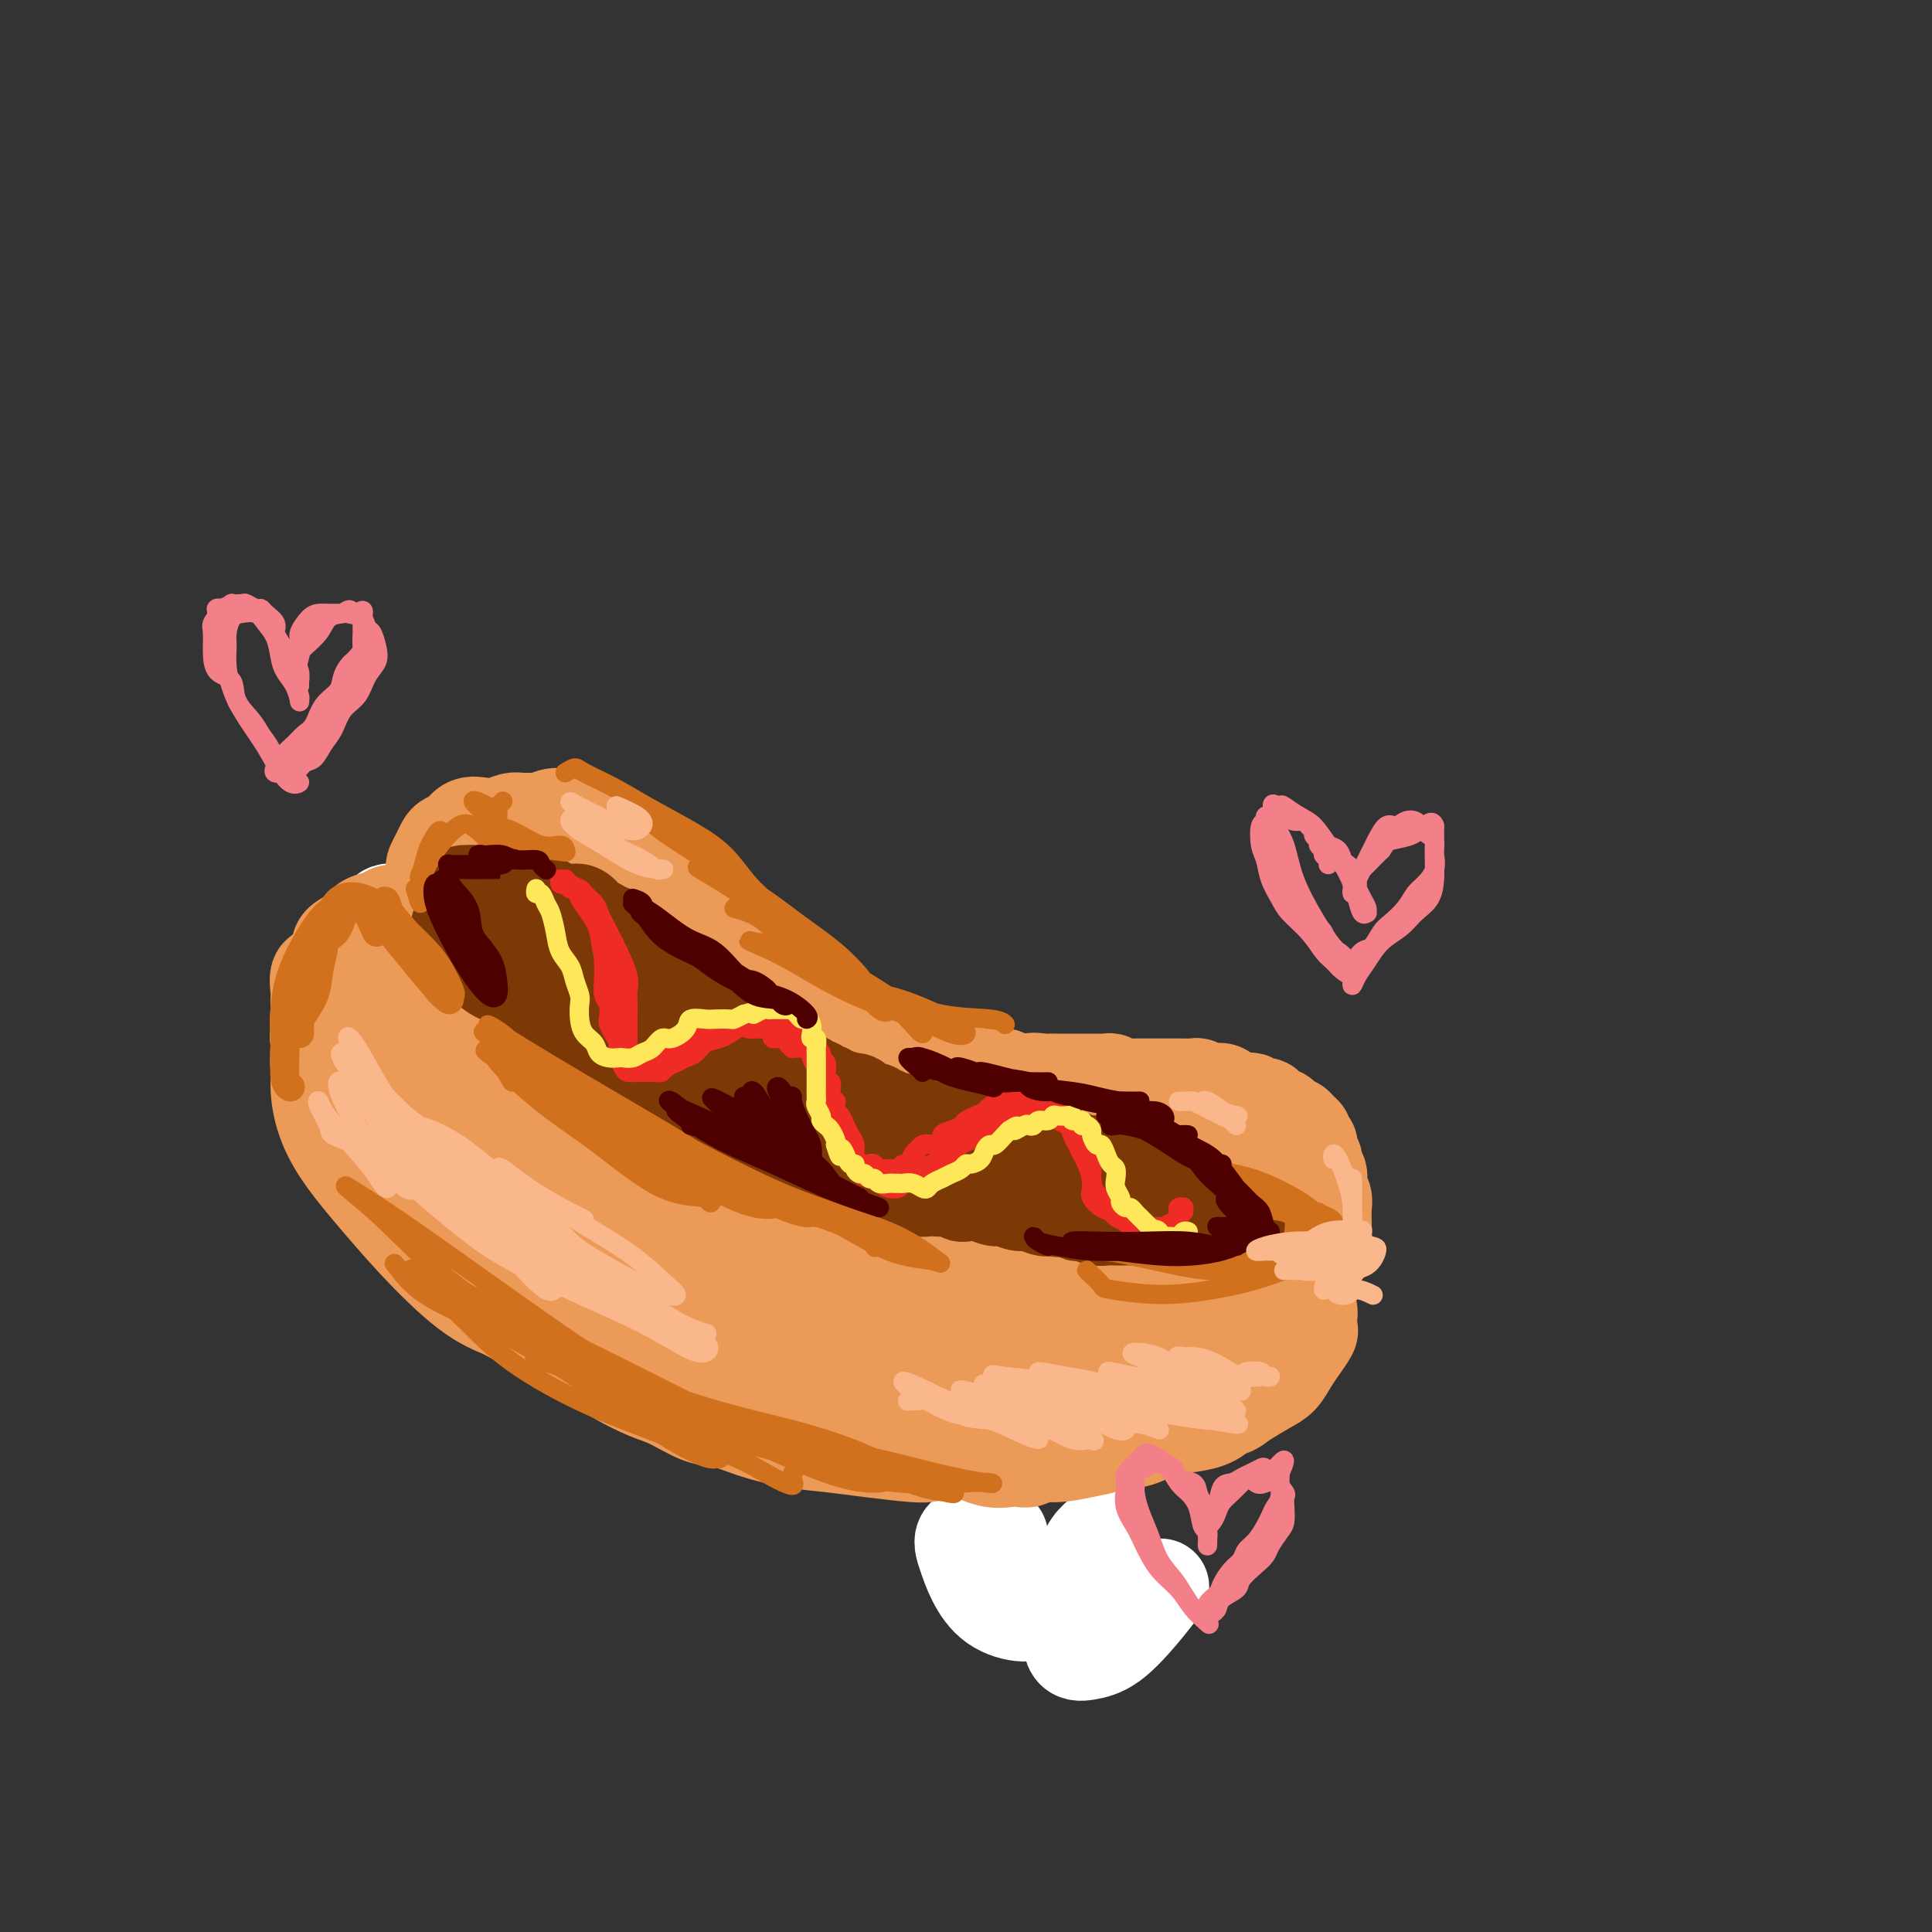 <svg viewBox='0 0 400 400' version='1.1' xmlns='http://www.w3.org/2000/svg' xmlns:xlink='http://www.w3.org/1999/xlink'><rect x="0" y="0" width="400" height="400" fill="#333333" stroke="none"/><g fill='none' stroke='rgb(255,255,255)' stroke-width='20' stroke-linecap='round' stroke-linejoin='round'><path d='M90,205c-0.871,-1.268 -1.742,-2.535 -2,-3c-0.258,-0.465 0.097,-0.126 0,0c-0.097,0.126 -0.647,0.040 -1,0c-0.353,-0.040 -0.509,-0.034 -1,0c-0.491,0.034 -1.316,0.096 -2,0c-0.684,-0.096 -1.227,-0.351 -2,0c-0.773,0.351 -1.777,1.307 -2,2c-0.223,0.693 0.335,1.123 0,2c-0.335,0.877 -1.564,2.202 -2,3c-0.436,0.798 -0.080,1.070 0,2c0.080,0.930 -0.116,2.517 0,4c0.116,1.483 0.545,2.861 1,4c0.455,1.139 0.937,2.037 1,3c0.063,0.963 -0.292,1.990 0,3c0.292,1.010 1.232,2.004 2,3c0.768,0.996 1.364,1.995 2,3c0.636,1.005 1.311,2.017 2,3c0.689,0.983 1.391,1.939 2,3c0.609,1.061 1.125,2.228 2,3c0.875,0.772 2.109,1.149 3,2c0.891,0.851 1.440,2.175 2,3c0.560,0.825 1.131,1.149 2,2c0.869,0.851 2.037,2.228 3,3c0.963,0.772 1.722,0.939 2,1c0.278,0.061 0.075,0.016 0,0c-0.075,-0.016 -0.021,-0.005 0,0c0.021,0.005 0.011,0.002 0,0'/><path d='M89,192c-0.255,-0.733 -0.510,-1.467 -1,-2c-0.490,-0.533 -1.214,-0.866 -2,-1c-0.786,-0.134 -1.633,-0.069 -2,0c-0.367,0.069 -0.255,0.142 -1,0c-0.745,-0.142 -2.347,-0.499 -3,0c-0.653,0.499 -0.358,1.854 -1,3c-0.642,1.146 -2.221,2.082 -3,3c-0.779,0.918 -0.759,1.819 -1,3c-0.241,1.181 -0.742,2.641 -1,4c-0.258,1.359 -0.273,2.618 0,4c0.273,1.382 0.835,2.889 1,4c0.165,1.111 -0.066,1.827 0,3c0.066,1.173 0.427,2.805 1,4c0.573,1.195 1.356,1.955 2,3c0.644,1.045 1.148,2.377 2,4c0.852,1.623 2.050,3.537 3,5c0.950,1.463 1.652,2.475 3,4c1.348,1.525 3.344,3.563 5,5c1.656,1.437 2.973,2.272 4,3c1.027,0.728 1.765,1.350 3,2c1.235,0.650 2.968,1.327 4,2c1.032,0.673 1.362,1.343 2,2c0.638,0.657 1.583,1.300 2,1c0.417,-0.300 0.304,-1.542 0,-2c-0.304,-0.458 -0.801,-0.131 -1,0c-0.199,0.131 -0.099,0.065 0,0'/><path d='M106,231c1.873,3.230 3.746,6.459 5,8c1.254,1.541 1.890,1.393 3,2c1.110,0.607 2.694,1.971 4,3c1.306,1.029 2.335,1.725 3,2c0.665,0.275 0.966,0.128 1,0c0.034,-0.128 -0.199,-0.238 -1,-1c-0.801,-0.762 -2.171,-2.176 -4,-4c-1.829,-1.824 -4.117,-4.059 -6,-6c-1.883,-1.941 -3.360,-3.587 -5,-5c-1.640,-1.413 -3.441,-2.592 -4,-2c-0.559,0.592 0.124,2.953 2,5c1.876,2.047 4.944,3.778 7,6c2.056,2.222 3.098,4.936 5,7c1.902,2.064 4.663,3.480 6,4c1.337,0.520 1.251,0.145 1,0c-0.251,-0.145 -0.665,-0.059 -1,-1c-0.335,-0.941 -0.590,-2.907 -2,-6c-1.410,-3.093 -3.974,-7.312 -5,-9c-1.026,-1.688 -0.513,-0.844 0,0'/><path d='M207,318c-2.919,-0.337 -5.838,-0.674 -7,0c-1.162,0.674 -0.565,2.360 0,4c0.565,1.640 1.100,3.235 2,5c0.900,1.765 2.167,3.700 4,5c1.833,1.300 4.234,1.965 6,2c1.766,0.035 2.898,-0.561 5,-2c2.102,-1.439 5.174,-3.723 7,-6c1.826,-2.277 2.405,-4.548 3,-6c0.595,-1.452 1.205,-2.084 1,-2c-0.205,0.084 -1.224,0.885 -2,2c-0.776,1.115 -1.308,2.545 -2,5c-0.692,2.455 -1.544,5.936 -2,9c-0.456,3.064 -0.518,5.710 0,7c0.518,1.290 1.614,1.224 3,1c1.386,-0.224 3.062,-0.606 5,-2c1.938,-1.394 4.137,-3.798 6,-6c1.863,-2.202 3.389,-4.200 4,-5c0.611,-0.800 0.305,-0.400 0,0'/></g>
<g fill='none' stroke='rgb(236,154,87)' stroke-width='20' stroke-linecap='round' stroke-linejoin='round'><path d='M72,215c-0.326,0.129 -0.652,0.258 -1,0c-0.348,-0.258 -0.719,-0.904 -1,-1c-0.281,-0.096 -0.473,0.357 -1,1c-0.527,0.643 -1.390,1.477 -2,3c-0.610,1.523 -0.969,3.737 -1,6c-0.031,2.263 0.264,4.577 1,7c0.736,2.423 1.913,4.955 4,8c2.087,3.045 5.083,6.602 8,10c2.917,3.398 5.755,6.637 9,10c3.245,3.363 6.899,6.849 10,9c3.101,2.151 5.650,2.968 8,4c2.350,1.032 4.501,2.280 6,3c1.499,0.720 2.348,0.912 3,1c0.652,0.088 1.108,0.072 1,0c-0.108,-0.072 -0.781,-0.200 -2,-1c-1.219,-0.800 -2.983,-2.273 -5,-4c-2.017,-1.727 -4.286,-3.710 -7,-6c-2.714,-2.290 -5.872,-4.888 -9,-8c-3.128,-3.112 -6.227,-6.740 -9,-10c-2.773,-3.260 -5.220,-6.153 -7,-9c-1.780,-2.847 -2.893,-5.649 -4,-8c-1.107,-2.351 -2.207,-4.251 -3,-6c-0.793,-1.749 -1.280,-3.345 -2,-5c-0.720,-1.655 -1.675,-3.367 -2,-4c-0.325,-0.633 -0.020,-0.187 0,1c0.020,1.187 -0.243,3.117 0,5c0.243,1.883 0.993,3.721 2,6c1.007,2.279 2.271,4.998 4,8c1.729,3.002 3.923,6.286 6,9c2.077,2.714 4.039,4.857 6,7'/><path d='M84,251c3.708,5.168 4.979,6.087 7,8c2.021,1.913 4.791,4.819 7,7c2.209,2.181 3.856,3.637 6,5c2.144,1.363 4.786,2.634 7,4c2.214,1.366 4.001,2.826 6,4c1.999,1.174 4.211,2.063 6,3c1.789,0.937 3.156,1.924 5,3c1.844,1.076 4.167,2.242 6,3c1.833,0.758 3.176,1.110 5,2c1.824,0.890 4.127,2.318 6,3c1.873,0.682 3.315,0.616 5,1c1.685,0.384 3.613,1.217 6,2c2.387,0.783 5.232,1.516 8,2c2.768,0.484 5.460,0.718 8,1c2.540,0.282 4.928,0.612 8,1c3.072,0.388 6.827,0.835 9,1c2.173,0.165 2.764,0.047 3,0c0.236,-0.047 0.118,-0.024 0,0'/><path d='M75,228c-0.758,0.003 -1.516,0.005 -2,0c-0.484,-0.005 -0.693,-0.019 -1,0c-0.307,0.019 -0.713,0.071 -1,0c-0.287,-0.071 -0.455,-0.265 -1,-1c-0.545,-0.735 -1.467,-2.011 -2,-3c-0.533,-0.989 -0.678,-1.691 -1,-3c-0.322,-1.309 -0.820,-3.223 -1,-5c-0.180,-1.777 -0.043,-3.415 0,-5c0.043,-1.585 -0.009,-3.118 0,-4c0.009,-0.882 0.081,-1.114 0,-2c-0.081,-0.886 -0.313,-2.425 0,-3c0.313,-0.575 1.171,-0.185 2,-1c0.829,-0.815 1.629,-2.834 2,-4c0.371,-1.166 0.312,-1.479 1,-2c0.688,-0.521 2.124,-1.249 3,-2c0.876,-0.751 1.193,-1.526 2,-2c0.807,-0.474 2.106,-0.649 3,-1c0.894,-0.351 1.385,-0.880 2,-1c0.615,-0.120 1.356,0.168 2,0c0.644,-0.168 1.191,-0.792 2,-1c0.809,-0.208 1.878,-0.002 3,0c1.122,0.002 2.296,-0.202 3,0c0.704,0.202 0.936,0.811 2,1c1.064,0.189 2.958,-0.042 4,0c1.042,0.042 1.230,0.357 2,1c0.770,0.643 2.120,1.614 3,2c0.880,0.386 1.288,0.186 2,1c0.712,0.814 1.727,2.641 3,4c1.273,1.359 2.804,2.251 4,3c1.196,0.749 2.056,1.357 3,2c0.944,0.643 1.972,1.322 3,2'/><path d='M117,204c3.613,2.510 2.644,1.284 3,1c0.356,-0.284 2.037,0.373 3,1c0.963,0.627 1.208,1.224 2,2c0.792,0.776 2.129,1.729 3,3c0.871,1.271 1.274,2.858 2,4c0.726,1.142 1.775,1.839 3,3c1.225,1.161 2.625,2.788 4,4c1.375,1.212 2.723,2.010 4,3c1.277,0.990 2.483,2.171 4,3c1.517,0.829 3.345,1.305 5,2c1.655,0.695 3.138,1.610 5,3c1.862,1.390 4.103,3.254 5,4c0.897,0.746 0.448,0.373 0,0'/><path d='M115,198c0.074,0.349 0.148,0.699 0,1c-0.148,0.301 -0.519,0.555 0,1c0.519,0.445 1.929,1.083 3,2c1.071,0.917 1.804,2.115 3,3c1.196,0.885 2.854,1.459 5,3c2.146,1.541 4.778,4.050 7,6c2.222,1.950 4.032,3.339 6,5c1.968,1.661 4.094,3.592 6,5c1.906,1.408 3.591,2.292 5,3c1.409,0.708 2.543,1.240 4,2c1.457,0.760 3.236,1.750 5,3c1.764,1.250 3.514,2.762 5,4c1.486,1.238 2.709,2.201 4,3c1.291,0.799 2.652,1.432 4,2c1.348,0.568 2.685,1.069 4,2c1.315,0.931 2.609,2.292 4,3c1.391,0.708 2.879,0.763 4,1c1.121,0.237 1.875,0.655 3,1c1.125,0.345 2.622,0.618 4,1c1.378,0.382 2.637,0.872 4,1c1.363,0.128 2.830,-0.106 4,0c1.170,0.106 2.041,0.550 3,1c0.959,0.450 2.004,0.904 3,1c0.996,0.096 1.942,-0.166 3,0c1.058,0.166 2.229,0.762 3,1c0.771,0.238 1.144,0.120 2,0c0.856,-0.120 2.196,-0.242 3,0c0.804,0.242 1.071,0.848 2,1c0.929,0.152 2.519,-0.151 4,0c1.481,0.151 2.852,0.758 4,1c1.148,0.242 2.074,0.121 3,0'/><path d='M229,255c8.086,1.348 3.802,0.218 3,0c-0.802,-0.218 1.878,0.478 3,1c1.122,0.522 0.685,0.872 1,1c0.315,0.128 1.383,0.035 2,0c0.617,-0.035 0.784,-0.010 1,0c0.216,0.010 0.481,0.007 1,0c0.519,-0.007 1.293,-0.017 2,0c0.707,0.017 1.349,0.061 2,0c0.651,-0.061 1.311,-0.227 2,0c0.689,0.227 1.406,0.848 2,1c0.594,0.152 1.065,-0.167 2,0c0.935,0.167 2.333,0.818 3,1c0.667,0.182 0.601,-0.105 1,0c0.399,0.105 1.262,0.601 2,1c0.738,0.399 1.352,0.701 2,1c0.648,0.299 1.329,0.594 2,1c0.671,0.406 1.332,0.921 2,1c0.668,0.079 1.345,-0.278 2,0c0.655,0.278 1.290,1.191 2,2c0.710,0.809 1.497,1.515 2,2c0.503,0.485 0.723,0.750 1,1c0.277,0.250 0.612,0.485 1,1c0.388,0.515 0.830,1.310 1,2c0.170,0.690 0.068,1.276 0,2c-0.068,0.724 -0.101,1.587 0,2c0.101,0.413 0.335,0.375 0,1c-0.335,0.625 -1.239,1.913 -2,3c-0.761,1.087 -1.379,1.972 -2,3c-0.621,1.028 -1.244,2.200 -2,3c-0.756,0.800 -1.645,1.229 -3,2c-1.355,0.771 -3.178,1.886 -5,3'/><path d='M257,290c-2.816,2.360 -2.857,1.261 -3,1c-0.143,-0.261 -0.390,0.316 -1,1c-0.610,0.684 -1.585,1.475 -3,2c-1.415,0.525 -3.270,0.785 -5,1c-1.730,0.215 -3.335,0.386 -5,1c-1.665,0.614 -3.390,1.671 -5,2c-1.610,0.329 -3.107,-0.071 -4,0c-0.893,0.071 -1.184,0.611 -2,1c-0.816,0.389 -2.158,0.626 -4,1c-1.842,0.374 -4.183,0.884 -6,1c-1.817,0.116 -3.110,-0.163 -4,0c-0.890,0.163 -1.375,0.769 -2,1c-0.625,0.231 -1.388,0.086 -2,0c-0.612,-0.086 -1.073,-0.113 -2,0c-0.927,0.113 -2.320,0.366 -4,0c-1.680,-0.366 -3.646,-1.350 -5,-2c-1.354,-0.650 -2.095,-0.964 -3,-1c-0.905,-0.036 -1.975,0.208 -3,0c-1.025,-0.208 -2.006,-0.867 -3,-1c-0.994,-0.133 -2.002,0.259 -3,0c-0.998,-0.259 -1.985,-1.169 -4,-2c-2.015,-0.831 -5.057,-1.583 -7,-2c-1.943,-0.417 -2.787,-0.499 -4,-1c-1.213,-0.501 -2.795,-1.421 -4,-2c-1.205,-0.579 -2.031,-0.818 -3,-1c-0.969,-0.182 -2.079,-0.309 -3,-1c-0.921,-0.691 -1.653,-1.948 -3,-3c-1.347,-1.052 -3.310,-1.901 -5,-3c-1.690,-1.099 -3.109,-2.450 -5,-4c-1.891,-1.550 -4.255,-3.300 -7,-5c-2.745,-1.700 -5.873,-3.350 -9,-5'/><path d='M134,269c-6.332,-3.934 -7.662,-3.771 -10,-6c-2.338,-2.229 -5.686,-6.852 -9,-10c-3.314,-3.148 -6.596,-4.820 -9,-7c-2.404,-2.180 -3.931,-4.867 -5,-7c-1.069,-2.133 -1.680,-3.711 -2,-5c-0.320,-1.289 -0.351,-2.289 0,-1c0.351,1.289 1.082,4.867 3,8c1.918,3.133 5.023,5.822 8,9c2.977,3.178 5.826,6.847 9,11c3.174,4.153 6.674,8.792 10,12c3.326,3.208 6.479,4.987 8,5c1.521,0.013 1.410,-1.738 0,-4c-1.410,-2.262 -4.118,-5.034 -7,-9c-2.882,-3.966 -5.937,-9.125 -10,-14c-4.063,-4.875 -9.135,-9.466 -14,-14c-4.865,-4.534 -9.522,-9.010 -13,-13c-3.478,-3.990 -5.778,-7.494 -8,-10c-2.222,-2.506 -4.368,-4.013 -5,-4c-0.632,0.013 0.249,1.548 2,5c1.751,3.452 4.371,8.823 8,14c3.629,5.177 8.269,10.159 15,17c6.731,6.841 15.555,15.539 24,22c8.445,6.461 16.511,10.684 21,12c4.489,1.316 5.400,-0.274 6,-2c0.600,-1.726 0.890,-3.587 0,-6c-0.890,-2.413 -2.959,-5.376 -6,-9c-3.041,-3.624 -7.052,-7.907 -13,-13c-5.948,-5.093 -13.831,-10.994 -22,-17c-8.169,-6.006 -16.622,-12.117 -22,-17c-5.378,-4.883 -7.679,-8.538 -9,-10c-1.321,-1.462 -1.660,-0.731 -2,0'/><path d='M82,206c-8.221,-6.204 -1.273,0.287 4,6c5.273,5.713 8.872,10.648 14,16c5.128,5.352 11.785,11.121 20,18c8.215,6.879 17.989,14.867 26,20c8.011,5.133 14.260,7.409 19,9c4.740,1.591 7.972,2.496 10,2c2.028,-0.496 2.853,-2.393 2,-4c-0.853,-1.607 -3.385,-2.924 -7,-6c-3.615,-3.076 -8.313,-7.912 -15,-13c-6.687,-5.088 -15.361,-10.429 -25,-18c-9.639,-7.571 -20.241,-17.374 -28,-24c-7.759,-6.626 -12.676,-10.077 -15,-12c-2.324,-1.923 -2.056,-2.320 -2,-2c0.056,0.320 -0.101,1.356 3,5c3.101,3.644 9.460,9.894 16,16c6.540,6.106 13.261,12.067 22,19c8.739,6.933 19.497,14.840 28,21c8.503,6.160 14.752,10.575 20,13c5.248,2.425 9.494,2.862 12,3c2.506,0.138 3.272,-0.021 3,-1c-0.272,-0.979 -1.581,-2.776 -5,-6c-3.419,-3.224 -8.949,-7.875 -16,-13c-7.051,-5.125 -15.625,-10.725 -27,-19c-11.375,-8.275 -25.551,-19.226 -33,-25c-7.449,-5.774 -8.172,-6.371 -8,-6c0.172,0.371 1.238,1.711 4,5c2.762,3.289 7.221,8.528 13,14c5.779,5.472 12.879,11.178 21,17c8.121,5.822 17.263,11.760 27,18c9.737,6.240 20.068,12.783 28,17c7.932,4.217 13.466,6.109 19,8'/><path d='M212,284c5.056,1.568 8.198,1.487 10,1c1.802,-0.487 2.266,-1.379 1,-3c-1.266,-1.621 -4.262,-3.970 -9,-6c-4.738,-2.030 -11.217,-3.740 -19,-6c-7.783,-2.260 -16.871,-5.070 -27,-8c-10.129,-2.930 -21.301,-5.979 -27,-7c-5.699,-1.021 -5.926,-0.013 -5,2c0.926,2.013 3.006,5.032 6,8c2.994,2.968 6.903,5.885 13,9c6.097,3.115 14.383,6.427 24,10c9.617,3.573 20.564,7.406 29,9c8.436,1.594 14.359,0.950 18,0c3.641,-0.950 5.000,-2.207 6,-4c1.000,-1.793 1.641,-4.122 0,-6c-1.641,-1.878 -5.564,-3.304 -11,-5c-5.436,-1.696 -12.385,-3.662 -22,-6c-9.615,-2.338 -21.895,-5.049 -32,-8c-10.105,-2.951 -18.035,-6.142 -21,-7c-2.965,-0.858 -0.966,0.615 2,2c2.966,1.385 6.898,2.680 12,5c5.102,2.320 11.375,5.665 19,8c7.625,2.335 16.600,3.662 26,6c9.400,2.338 19.223,5.688 26,7c6.777,1.312 10.509,0.587 13,0c2.491,-0.587 3.742,-1.037 4,-2c0.258,-0.963 -0.476,-2.439 -4,-4c-3.524,-1.561 -9.836,-3.208 -18,-5c-8.164,-1.792 -18.178,-3.728 -29,-6c-10.822,-2.272 -22.452,-4.881 -27,-6c-4.548,-1.119 -2.014,-0.748 1,0c3.014,0.748 6.507,1.874 10,3'/><path d='M181,265c4.324,1.231 9.632,2.810 15,4c5.368,1.190 10.794,1.991 17,3c6.206,1.009 13.192,2.227 18,3c4.808,0.773 7.439,1.100 9,1c1.561,-0.100 2.050,-0.628 2,-1c-0.050,-0.372 -0.641,-0.589 -3,-1c-2.359,-0.411 -6.486,-1.016 -11,-2c-4.514,-0.984 -9.414,-2.348 -16,-4c-6.586,-1.652 -14.860,-3.591 -20,-5c-5.140,-1.409 -7.148,-2.288 -8,-3c-0.852,-0.712 -0.548,-1.256 -1,-2c-0.452,-0.744 -1.660,-1.689 -3,-3c-1.340,-1.311 -2.814,-2.989 -5,-4c-2.186,-1.011 -5.086,-1.354 -7,-2c-1.914,-0.646 -2.842,-1.595 -3,-2c-0.158,-0.405 0.453,-0.266 1,0c0.547,0.266 1.030,0.658 2,1c0.970,0.342 2.428,0.633 4,1c1.572,0.367 3.259,0.809 5,1c1.741,0.191 3.536,0.131 6,1c2.464,0.869 5.595,2.667 9,4c3.405,1.333 7.082,2.199 10,3c2.918,0.801 5.077,1.535 7,2c1.923,0.465 3.611,0.660 5,1c1.389,0.340 2.479,0.823 4,1c1.521,0.177 3.474,0.047 5,0c1.526,-0.047 2.626,-0.013 4,0c1.374,0.013 3.024,0.003 4,0c0.976,-0.003 1.279,-0.001 2,0c0.721,0.001 1.861,0.000 3,0'/><path d='M236,262c3.551,0.243 3.430,0.850 4,1c0.570,0.150 1.831,-0.156 3,0c1.169,0.156 2.248,0.773 3,1c0.752,0.227 1.179,0.064 2,0c0.821,-0.064 2.036,-0.028 3,0c0.964,0.028 1.677,0.049 2,0c0.323,-0.049 0.257,-0.168 1,0c0.743,0.168 2.294,0.622 3,1c0.706,0.378 0.567,0.678 1,1c0.433,0.322 1.436,0.664 2,1c0.564,0.336 0.688,0.667 1,1c0.312,0.333 0.813,0.670 1,1c0.187,0.330 0.058,0.655 0,1c-0.058,0.345 -0.047,0.711 0,1c0.047,0.289 0.131,0.500 0,1c-0.131,0.500 -0.475,1.288 -1,2c-0.525,0.712 -1.231,1.347 -2,2c-0.769,0.653 -1.600,1.324 -2,2c-0.400,0.676 -0.370,1.358 -1,2c-0.630,0.642 -1.920,1.244 -3,2c-1.080,0.756 -1.949,1.667 -4,2c-2.051,0.333 -5.283,0.090 -7,0c-1.717,-0.090 -1.919,-0.026 -2,0c-0.081,0.026 -0.040,0.013 0,0'/><path d='M91,181c-0.399,-0.356 -0.798,-0.711 -1,-1c-0.202,-0.289 -0.206,-0.510 0,-1c0.206,-0.490 0.620,-1.249 1,-2c0.380,-0.751 0.724,-1.494 1,-2c0.276,-0.506 0.485,-0.776 1,-1c0.515,-0.224 1.335,-0.404 2,-1c0.665,-0.596 1.174,-1.610 2,-2c0.826,-0.390 1.970,-0.157 3,0c1.030,0.157 1.948,0.240 3,0c1.052,-0.240 2.239,-0.801 3,-1c0.761,-0.199 1.095,-0.036 2,0c0.905,0.036 2.382,-0.054 3,0c0.618,0.054 0.378,0.251 1,0c0.622,-0.251 2.106,-0.950 3,-1c0.894,-0.050 1.198,0.550 2,1c0.802,0.450 2.100,0.751 3,1c0.900,0.249 1.400,0.447 2,1c0.600,0.553 1.300,1.461 2,2c0.700,0.539 1.399,0.708 2,1c0.601,0.292 1.104,0.707 2,1c0.896,0.293 2.183,0.464 3,1c0.817,0.536 1.162,1.439 2,2c0.838,0.561 2.169,0.782 3,1c0.831,0.218 1.162,0.433 2,1c0.838,0.567 2.183,1.485 3,2c0.817,0.515 1.106,0.627 2,1c0.894,0.373 2.391,1.006 3,2c0.609,0.994 0.328,2.349 1,3c0.672,0.651 2.296,0.598 3,1c0.704,0.402 0.487,1.258 1,2c0.513,0.742 1.757,1.371 3,2'/><path d='M154,194c6.185,4.285 2.146,2.496 1,2c-1.146,-0.496 0.599,0.300 2,1c1.401,0.700 2.458,1.304 3,2c0.542,0.696 0.568,1.485 1,2c0.432,0.515 1.271,0.756 2,1c0.729,0.244 1.350,0.490 2,1c0.650,0.510 1.329,1.284 2,2c0.671,0.716 1.335,1.374 2,2c0.665,0.626 1.333,1.219 2,2c0.667,0.781 1.334,1.748 2,2c0.666,0.252 1.332,-0.213 2,0c0.668,0.213 1.338,1.103 2,2c0.662,0.897 1.314,1.799 2,2c0.686,0.201 1.405,-0.301 2,0c0.595,0.301 1.065,1.405 2,2c0.935,0.595 2.333,0.680 3,1c0.667,0.320 0.603,0.874 1,1c0.397,0.126 1.256,-0.178 2,0c0.744,0.178 1.373,0.836 2,1c0.627,0.164 1.252,-0.167 2,0c0.748,0.167 1.618,0.833 2,1c0.382,0.167 0.278,-0.166 1,0c0.722,0.166 2.272,0.829 3,1c0.728,0.171 0.633,-0.150 1,0c0.367,0.150 1.197,0.771 2,1c0.803,0.229 1.579,0.065 2,0c0.421,-0.065 0.486,-0.031 1,0c0.514,0.031 1.478,0.060 2,0c0.522,-0.060 0.602,-0.208 1,0c0.398,0.208 1.114,0.774 2,1c0.886,0.226 1.943,0.113 3,0'/><path d='M213,224c5.374,1.392 1.811,0.373 1,0c-0.811,-0.373 1.132,-0.100 2,0c0.868,0.100 0.662,0.027 1,0c0.338,-0.027 1.222,-0.007 2,0c0.778,0.007 1.451,0.002 2,0c0.549,-0.002 0.973,-0.000 1,0c0.027,0.000 -0.345,0.000 0,0c0.345,-0.000 1.405,0.000 2,0c0.595,-0.000 0.723,-0.001 1,0c0.277,0.001 0.703,0.004 1,0c0.297,-0.004 0.464,-0.015 1,0c0.536,0.015 1.439,0.057 2,0c0.561,-0.057 0.779,-0.211 1,0c0.221,0.211 0.444,0.789 1,1c0.556,0.211 1.443,0.057 2,0c0.557,-0.057 0.783,-0.015 1,0c0.217,0.015 0.426,0.004 1,0c0.574,-0.004 1.515,-0.001 2,0c0.485,0.001 0.515,0.000 1,0c0.485,-0.000 1.424,-0.000 2,0c0.576,0.000 0.788,0.000 1,0c0.212,-0.000 0.424,-0.001 1,0c0.576,0.001 1.516,0.004 2,0c0.484,-0.004 0.514,-0.015 1,0c0.486,0.015 1.430,0.056 2,0c0.570,-0.056 0.768,-0.208 1,0c0.232,0.208 0.499,0.777 1,1c0.501,0.223 1.237,0.101 2,0c0.763,-0.101 1.551,-0.181 2,0c0.449,0.181 0.557,0.623 1,1c0.443,0.377 1.222,0.688 2,1'/><path d='M256,228c6.832,0.614 2.413,0.149 1,0c-1.413,-0.149 0.181,0.017 1,0c0.819,-0.017 0.863,-0.216 1,0c0.137,0.216 0.365,0.846 1,1c0.635,0.154 1.676,-0.170 2,0c0.324,0.170 -0.068,0.833 0,1c0.068,0.167 0.595,-0.161 1,0c0.405,0.161 0.686,0.813 1,1c0.314,0.187 0.661,-0.091 1,0c0.339,0.091 0.669,0.549 1,1c0.331,0.451 0.662,0.894 1,1c0.338,0.106 0.683,-0.125 1,0c0.317,0.125 0.607,0.607 1,1c0.393,0.393 0.890,0.697 1,1c0.110,0.303 -0.168,0.606 0,1c0.168,0.394 0.781,0.879 1,1c0.219,0.121 0.045,-0.122 0,0c-0.045,0.122 0.040,0.610 0,1c-0.040,0.390 -0.203,0.681 0,1c0.203,0.319 0.773,0.667 1,1c0.227,0.333 0.112,0.652 0,1c-0.112,0.348 -0.223,0.726 0,1c0.223,0.274 0.778,0.442 1,1c0.222,0.558 0.112,1.504 0,2c-0.112,0.496 -0.226,0.542 0,1c0.226,0.458 0.793,1.329 1,2c0.207,0.671 0.056,1.142 0,2c-0.056,0.858 -0.016,2.102 0,3c0.016,0.898 0.008,1.449 0,2'/><path d='M274,255c0.400,3.556 -0.600,2.444 -1,2c-0.400,-0.444 -0.200,-0.222 0,0'/><path d='M111,181c-1.668,-1.157 -3.337,-2.315 -4,-3c-0.663,-0.685 -0.321,-0.898 0,-1c0.321,-0.102 0.621,-0.093 2,1c1.379,1.093 3.838,3.271 7,6c3.162,2.729 7.028,6.009 12,10c4.972,3.991 11.050,8.692 16,13c4.950,4.308 8.772,8.224 12,11c3.228,2.776 5.863,4.413 8,6c2.137,1.587 3.775,3.123 5,4c1.225,0.877 2.038,1.096 2,1c-0.038,-0.096 -0.926,-0.506 -2,-2c-1.074,-1.494 -2.334,-4.071 -5,-7c-2.666,-2.929 -6.737,-6.210 -11,-10c-4.263,-3.790 -8.719,-8.089 -14,-13c-5.281,-4.911 -11.387,-10.433 -15,-13c-3.613,-2.567 -4.732,-2.178 -5,-2c-0.268,0.178 0.314,0.146 2,2c1.686,1.854 4.474,5.596 8,9c3.526,3.404 7.789,6.472 13,10c5.211,3.528 11.370,7.516 17,12c5.630,4.484 10.730,9.463 16,13c5.270,3.537 10.708,5.631 15,7c4.292,1.369 7.436,2.014 10,3c2.564,0.986 4.548,2.312 6,3c1.452,0.688 2.372,0.736 2,0c-0.372,-0.736 -2.038,-2.257 -5,-4c-2.962,-1.743 -7.222,-3.707 -12,-6c-4.778,-2.293 -10.075,-4.914 -16,-8c-5.925,-3.086 -12.480,-6.639 -17,-9c-4.520,-2.361 -7.006,-3.532 -7,-3c0.006,0.532 2.503,2.766 5,5'/><path d='M156,216c2.711,2.255 6.987,5.391 11,8c4.013,2.609 7.762,4.689 13,7c5.238,2.311 11.965,4.853 18,7c6.035,2.147 11.379,3.897 16,5c4.621,1.103 8.520,1.557 12,2c3.480,0.443 6.542,0.875 8,1c1.458,0.125 1.312,-0.059 0,-1c-1.312,-0.941 -3.790,-2.641 -7,-4c-3.210,-1.359 -7.150,-2.378 -12,-4c-4.850,-1.622 -10.609,-3.848 -17,-6c-6.391,-2.152 -13.415,-4.229 -16,-5c-2.585,-0.771 -0.733,-0.234 2,1c2.733,1.234 6.347,3.167 10,5c3.653,1.833 7.345,3.567 12,5c4.655,1.433 10.273,2.566 15,4c4.727,1.434 8.563,3.168 12,4c3.437,0.832 6.474,0.761 9,1c2.526,0.239 4.540,0.787 6,1c1.460,0.213 2.367,0.091 2,0c-0.367,-0.091 -2.009,-0.152 -4,-1c-1.991,-0.848 -4.331,-2.484 -8,-4c-3.669,-1.516 -8.668,-2.914 -12,-4c-3.332,-1.086 -4.999,-1.861 -5,-2c-0.001,-0.139 1.663,0.357 4,1c2.337,0.643 5.346,1.433 8,2c2.654,0.567 4.952,0.912 7,2c2.048,1.088 3.847,2.919 6,4c2.153,1.081 4.660,1.414 7,2c2.340,0.586 4.515,1.427 6,2c1.485,0.573 2.282,0.878 3,1c0.718,0.122 1.359,0.061 2,0'/><path d='M264,250c6.390,2.255 0.864,0.894 -2,0c-2.864,-0.894 -3.066,-1.319 -4,-2c-0.934,-0.681 -2.600,-1.619 -4,-2c-1.400,-0.381 -2.532,-0.207 -2,0c0.532,0.207 2.730,0.447 4,1c1.270,0.553 1.611,1.418 2,2c0.389,0.582 0.825,0.881 1,1c0.175,0.119 0.087,0.060 0,0'/></g>
<g fill='none' stroke='rgb(124,56,5)' stroke-width='20' stroke-linecap='round' stroke-linejoin='round'><path d='M95,192c0.775,0.630 1.550,1.260 2,2c0.450,0.740 0.576,1.591 1,2c0.424,0.409 1.146,0.378 2,1c0.854,0.622 1.839,1.897 3,3c1.161,1.103 2.497,2.032 4,3c1.503,0.968 3.172,1.973 5,3c1.828,1.027 3.815,2.074 5,3c1.185,0.926 1.567,1.731 2,2c0.433,0.269 0.917,0.004 1,0c0.083,-0.004 -0.234,0.254 -1,0c-0.766,-0.254 -1.982,-1.019 -3,-2c-1.018,-0.981 -1.837,-2.177 -3,-3c-1.163,-0.823 -2.670,-1.275 -4,-2c-1.330,-0.725 -2.482,-1.725 -4,-3c-1.518,-1.275 -3.403,-2.824 -5,-4c-1.597,-1.176 -2.907,-1.980 -3,-2c-0.093,-0.020 1.030,0.742 2,2c0.970,1.258 1.788,3.011 3,4c1.212,0.989 2.817,1.214 4,2c1.183,0.786 1.944,2.135 3,3c1.056,0.865 2.408,1.248 4,2c1.592,0.752 3.423,1.874 5,3c1.577,1.126 2.901,2.255 4,3c1.099,0.745 1.974,1.107 3,2c1.026,0.893 2.203,2.319 3,3c0.797,0.681 1.214,0.619 2,1c0.786,0.381 1.943,1.205 3,2c1.057,0.795 2.015,1.560 3,2c0.985,0.440 1.996,0.554 3,1c1.004,0.446 2.002,1.223 3,2'/><path d='M142,227c6.929,4.217 4.251,1.759 4,1c-0.251,-0.759 1.927,0.182 3,1c1.073,0.818 1.043,1.515 2,2c0.957,0.485 2.900,0.759 4,1c1.100,0.241 1.357,0.450 2,1c0.643,0.550 1.671,1.443 3,2c1.329,0.557 2.960,0.780 4,1c1.040,0.220 1.490,0.436 2,1c0.510,0.564 1.080,1.474 2,2c0.920,0.526 2.191,0.667 3,1c0.809,0.333 1.156,0.859 2,1c0.844,0.141 2.183,-0.103 3,0c0.817,0.103 1.110,0.552 2,1c0.890,0.448 2.378,0.894 3,1c0.622,0.106 0.379,-0.129 1,0c0.621,0.129 2.107,0.623 3,1c0.893,0.377 1.194,0.637 2,1c0.806,0.363 2.116,0.828 3,1c0.884,0.172 1.340,0.050 2,0c0.660,-0.050 1.523,-0.027 2,0c0.477,0.027 0.567,0.059 1,0c0.433,-0.059 1.208,-0.208 2,0c0.792,0.208 1.600,0.773 2,1c0.400,0.227 0.390,0.118 1,0c0.610,-0.118 1.839,-0.243 3,0c1.161,0.243 2.255,0.853 3,1c0.745,0.147 1.142,-0.171 2,0c0.858,0.171 2.179,0.829 3,1c0.821,0.171 1.144,-0.146 2,0c0.856,0.146 2.245,0.756 3,1c0.755,0.244 0.878,0.122 1,0'/><path d='M217,250c4.582,0.620 2.537,0.170 2,0c-0.537,-0.170 0.432,-0.059 1,0c0.568,0.059 0.733,0.067 1,0c0.267,-0.067 0.634,-0.210 1,0c0.366,0.210 0.731,0.774 1,1c0.269,0.226 0.442,0.113 1,0c0.558,-0.113 1.500,-0.226 2,0c0.500,0.226 0.558,0.793 1,1c0.442,0.207 1.268,0.056 2,0c0.732,-0.056 1.369,-0.016 2,0c0.631,0.016 1.256,0.008 2,0c0.744,-0.008 1.606,-0.016 2,0c0.394,0.016 0.321,0.056 1,0c0.679,-0.056 2.109,-0.207 3,0c0.891,0.207 1.244,0.774 2,1c0.756,0.226 1.914,0.112 3,0c1.086,-0.112 2.100,-0.223 3,0c0.900,0.223 1.686,0.778 2,1c0.314,0.222 0.157,0.111 0,0'/><path d='M96,187c0.028,-0.307 0.056,-0.614 0,-1c-0.056,-0.386 -0.196,-0.851 0,-1c0.196,-0.149 0.728,0.016 1,0c0.272,-0.016 0.285,-0.215 1,0c0.715,0.215 2.131,0.842 3,1c0.869,0.158 1.191,-0.155 2,0c0.809,0.155 2.105,0.776 3,1c0.895,0.224 1.390,0.050 2,0c0.610,-0.050 1.336,0.026 2,0c0.664,-0.026 1.266,-0.152 2,0c0.734,0.152 1.600,0.584 2,1c0.400,0.416 0.334,0.818 1,1c0.666,0.182 2.062,0.144 3,0c0.938,-0.144 1.416,-0.394 2,0c0.584,0.394 1.274,1.431 2,2c0.726,0.569 1.489,0.668 2,1c0.511,0.332 0.771,0.896 1,1c0.229,0.104 0.429,-0.254 1,0c0.571,0.254 1.514,1.118 2,2c0.486,0.882 0.514,1.780 1,2c0.486,0.220 1.430,-0.239 2,0c0.570,0.239 0.765,1.177 1,2c0.235,0.823 0.510,1.530 1,2c0.490,0.470 1.196,0.704 2,1c0.804,0.296 1.707,0.654 2,1c0.293,0.346 -0.025,0.680 0,1c0.025,0.320 0.391,0.625 1,1c0.609,0.375 1.460,0.822 2,1c0.540,0.178 0.770,0.089 1,0'/><path d='M141,206c3.675,2.732 1.362,1.062 1,1c-0.362,-0.062 1.227,1.485 2,2c0.773,0.515 0.731,-0.003 1,0c0.269,0.003 0.849,0.526 1,1c0.151,0.474 -0.127,0.900 0,1c0.127,0.100 0.659,-0.127 1,0c0.341,0.127 0.490,0.608 1,1c0.510,0.392 1.380,0.697 2,1c0.620,0.303 0.991,0.605 1,1c0.009,0.395 -0.344,0.884 0,1c0.344,0.116 1.386,-0.140 2,0c0.614,0.140 0.799,0.678 1,1c0.201,0.322 0.417,0.429 1,1c0.583,0.571 1.531,1.606 2,2c0.469,0.394 0.458,0.147 1,0c0.542,-0.147 1.638,-0.193 2,0c0.362,0.193 -0.009,0.625 0,1c0.009,0.375 0.398,0.693 1,1c0.602,0.307 1.418,0.604 2,1c0.582,0.396 0.929,0.890 1,1c0.071,0.110 -0.136,-0.162 0,0c0.136,0.162 0.614,0.760 1,1c0.386,0.240 0.681,0.121 1,0c0.319,-0.121 0.663,-0.244 1,0c0.337,0.244 0.668,0.854 1,1c0.332,0.146 0.666,-0.172 1,0c0.334,0.172 0.667,0.833 1,1c0.333,0.167 0.667,-0.162 1,0c0.333,0.162 0.667,0.813 1,1c0.333,0.187 0.667,-0.089 1,0c0.333,0.089 0.667,0.545 1,1'/><path d='M174,228c5.285,3.400 1.997,0.901 1,0c-0.997,-0.901 0.296,-0.204 1,0c0.704,0.204 0.818,-0.085 1,0c0.182,0.085 0.430,0.543 1,1c0.570,0.457 1.461,0.911 2,1c0.539,0.089 0.725,-0.187 1,0c0.275,0.187 0.637,0.839 1,1c0.363,0.161 0.726,-0.167 1,0c0.274,0.167 0.459,0.828 1,1c0.541,0.172 1.440,-0.146 2,0c0.560,0.146 0.782,0.757 1,1c0.218,0.243 0.430,0.116 1,0c0.570,-0.116 1.496,-0.223 2,0c0.504,0.223 0.585,0.777 1,1c0.415,0.223 1.162,0.116 2,0c0.838,-0.116 1.767,-0.242 2,0c0.233,0.242 -0.228,0.853 0,1c0.228,0.147 1.146,-0.171 2,0c0.854,0.171 1.646,0.830 2,1c0.354,0.170 0.271,-0.151 1,0c0.729,0.151 2.271,0.773 3,1c0.729,0.227 0.646,0.060 1,0c0.354,-0.060 1.145,-0.012 2,0c0.855,0.012 1.773,-0.011 2,0c0.227,0.011 -0.239,0.054 0,0c0.239,-0.054 1.181,-0.207 2,0c0.819,0.207 1.515,0.774 2,1c0.485,0.226 0.759,0.112 1,0c0.241,-0.112 0.450,-0.223 1,0c0.550,0.223 1.443,0.778 2,1c0.557,0.222 0.779,0.111 1,0'/><path d='M217,239c6.538,1.642 1.382,0.248 0,0c-1.382,-0.248 1.009,0.652 2,1c0.991,0.348 0.580,0.146 1,0c0.420,-0.146 1.671,-0.235 2,0c0.329,0.235 -0.262,0.794 0,1c0.262,0.206 1.379,0.059 2,0c0.621,-0.059 0.748,-0.030 1,0c0.252,0.030 0.631,0.059 1,0c0.369,-0.059 0.729,-0.208 1,0c0.271,0.208 0.454,0.774 1,1c0.546,0.226 1.455,0.112 2,0c0.545,-0.112 0.724,-0.222 1,0c0.276,0.222 0.647,0.778 1,1c0.353,0.222 0.686,0.111 1,0c0.314,-0.111 0.609,-0.223 1,0c0.391,0.223 0.878,0.782 1,1c0.122,0.218 -0.122,0.097 0,0c0.122,-0.097 0.611,-0.169 1,0c0.389,0.169 0.678,0.581 1,1c0.322,0.419 0.678,0.847 1,1c0.322,0.153 0.611,0.031 1,0c0.389,-0.031 0.877,0.029 1,0c0.123,-0.029 -0.121,-0.147 0,0c0.121,0.147 0.606,0.560 1,1c0.394,0.440 0.697,0.906 1,1c0.303,0.094 0.606,-0.185 1,0c0.394,0.185 0.879,0.834 1,1c0.121,0.166 -0.122,-0.151 0,0c0.122,0.151 0.610,0.772 1,1c0.390,0.228 0.683,0.065 1,0c0.317,-0.065 0.659,-0.033 1,0'/><path d='M247,250c4.880,1.697 2.081,0.441 1,0c-1.081,-0.441 -0.443,-0.067 0,0c0.443,0.067 0.692,-0.175 1,0c0.308,0.175 0.675,0.765 1,1c0.325,0.235 0.608,0.115 1,0c0.392,-0.115 0.893,-0.223 1,0c0.107,0.223 -0.178,0.778 0,1c0.178,0.222 0.821,0.112 1,0c0.179,-0.112 -0.106,-0.227 0,0c0.106,0.227 0.603,0.797 1,1c0.397,0.203 0.694,0.041 1,0c0.306,-0.041 0.622,0.041 1,0c0.378,-0.041 0.818,-0.203 1,0c0.182,0.203 0.105,0.772 0,1c-0.105,0.228 -0.238,0.114 0,0c0.238,-0.114 0.848,-0.227 1,0c0.152,0.227 -0.155,0.793 0,1c0.155,0.207 0.773,0.056 1,0c0.227,-0.056 0.065,-0.016 0,0c-0.065,0.016 -0.032,0.008 0,0'/></g>
<g fill='none' stroke='rgb(210,113,29)' stroke-width='6' stroke-linecap='round' stroke-linejoin='round'><path d='M78,193c-0.803,-1.715 -1.605,-3.430 -2,-4c-0.395,-0.570 -0.382,0.006 0,0c0.382,-0.006 1.132,-0.595 2,0c0.868,0.595 1.855,2.372 3,4c1.145,1.628 2.450,3.105 4,5c1.550,1.895 3.347,4.206 5,6c1.653,1.794 3.164,3.070 3,3c-0.164,-0.070 -2.003,-1.487 -3,-3c-0.997,-1.513 -1.154,-3.120 -2,-5c-0.846,-1.880 -2.383,-4.031 -4,-6c-1.617,-1.969 -3.314,-3.757 -4,-5c-0.686,-1.243 -0.363,-1.941 0,-1c0.363,0.941 0.764,3.519 2,6c1.236,2.481 3.307,4.863 5,7c1.693,2.137 3.010,4.029 4,5c0.990,0.971 1.654,1.023 2,1c0.346,-0.023 0.373,-0.120 0,-1c-0.373,-0.880 -1.145,-2.544 -2,-4c-0.855,-1.456 -1.794,-2.703 -3,-4c-1.206,-1.297 -2.679,-2.644 -4,-4c-1.321,-1.356 -2.490,-2.722 -4,-4c-1.510,-1.278 -3.361,-2.469 -5,-3c-1.639,-0.531 -3.068,-0.402 -4,0c-0.932,0.402 -1.368,1.076 -2,2c-0.632,0.924 -1.459,2.099 -2,3c-0.541,0.901 -0.797,1.529 -1,2c-0.203,0.471 -0.353,0.786 0,1c0.353,0.214 1.211,0.327 2,0c0.789,-0.327 1.511,-1.093 2,-2c0.489,-0.907 0.744,-1.953 1,-3'/><path d='M71,189c0.800,-0.987 0.299,-0.956 0,-1c-0.299,-0.044 -0.396,-0.164 -1,0c-0.604,0.164 -1.714,0.613 -3,2c-1.286,1.387 -2.746,3.713 -4,6c-1.254,2.287 -2.301,4.535 -3,7c-0.699,2.465 -1.050,5.148 -1,7c0.050,1.852 0.501,2.875 1,3c0.499,0.125 1.045,-0.647 2,-2c0.955,-1.353 2.317,-3.287 3,-5c0.683,-1.713 0.687,-3.206 1,-5c0.313,-1.794 0.935,-3.891 1,-5c0.065,-1.109 -0.427,-1.231 -1,-1c-0.573,0.231 -1.225,0.814 -2,2c-0.775,1.186 -1.672,2.977 -2,5c-0.328,2.023 -0.088,4.280 0,6c0.088,1.720 0.024,2.903 0,4c-0.024,1.097 -0.008,2.108 0,2c0.008,-0.108 0.009,-1.336 0,-3c-0.009,-1.664 -0.026,-3.764 0,-5c0.026,-1.236 0.097,-1.607 0,-2c-0.097,-0.393 -0.362,-0.809 -1,0c-0.638,0.809 -1.649,2.844 -2,5c-0.351,2.156 -0.043,4.434 0,7c0.043,2.566 -0.181,5.422 0,7c0.181,1.578 0.766,1.880 1,2c0.234,0.120 0.117,0.060 0,0'/></g>
<g fill='none' stroke='rgb(210,113,29)' stroke-width='4' stroke-linecap='round' stroke-linejoin='round'><path d='M106,224c-1.149,-1.962 -2.299,-3.923 -3,-5c-0.701,-1.077 -0.954,-1.269 -1,-1c-0.046,0.269 0.114,0.999 2,3c1.886,2.001 5.498,5.274 9,8c3.502,2.726 6.896,4.905 11,8c4.104,3.095 8.920,7.108 13,9c4.080,1.892 7.425,1.665 9,2c1.575,0.335 1.381,1.232 1,1c-0.381,-0.232 -0.948,-1.593 -3,-3c-2.052,-1.407 -5.590,-2.858 -9,-5c-3.410,-2.142 -6.694,-4.973 -11,-8c-4.306,-3.027 -9.636,-6.248 -14,-9c-4.364,-2.752 -7.764,-5.034 -9,-6c-1.236,-0.966 -0.310,-0.616 2,1c2.310,1.616 6.003,4.497 10,7c3.997,2.503 8.299,4.628 14,8c5.701,3.372 12.801,7.992 18,11c5.199,3.008 8.496,4.404 11,5c2.504,0.596 4.213,0.392 5,0c0.787,-0.392 0.650,-0.971 -1,-2c-1.650,-1.029 -4.815,-2.507 -9,-5c-4.185,-2.493 -9.392,-6.003 -16,-10c-6.608,-3.997 -14.617,-8.483 -21,-12c-6.383,-3.517 -11.141,-6.064 -13,-7c-1.859,-0.936 -0.819,-0.261 2,2c2.819,2.261 7.419,6.109 12,9c4.581,2.891 9.145,4.824 15,8c5.855,3.176 13.002,7.593 19,11c5.998,3.407 10.845,5.802 14,7c3.155,1.198 4.616,1.199 5,1c0.384,-0.199 -0.308,-0.600 -1,-1'/><path d='M167,251c6.412,3.272 -3.559,-1.547 -10,-5c-6.441,-3.453 -9.351,-5.541 -15,-9c-5.649,-3.459 -14.035,-8.288 -22,-13c-7.965,-4.712 -15.509,-9.308 -18,-11c-2.491,-1.692 0.071,-0.480 2,1c1.929,1.480 3.226,3.226 7,6c3.774,2.774 10.026,6.574 16,10c5.974,3.426 11.669,6.478 19,10c7.331,3.522 16.296,7.515 23,11c6.704,3.485 11.145,6.464 15,8c3.855,1.536 7.123,1.629 9,2c1.877,0.371 2.362,1.018 1,0c-1.362,-1.018 -4.570,-3.703 -10,-6c-5.430,-2.297 -13.080,-4.208 -22,-8c-8.920,-3.792 -19.109,-9.466 -28,-14c-8.891,-4.534 -16.485,-7.929 -19,-9c-2.515,-1.071 0.050,0.180 3,2c2.950,1.820 6.286,4.208 11,7c4.714,2.792 10.804,5.989 17,9c6.196,3.011 12.496,5.838 18,8c5.504,2.162 10.213,3.659 13,5c2.787,1.341 3.654,2.526 4,3c0.346,0.474 0.173,0.237 0,0'/><path d='M98,273c-1.324,-0.469 -2.647,-0.937 -3,-1c-0.353,-0.063 0.265,0.280 2,2c1.735,1.720 4.588,4.816 9,8c4.412,3.184 10.381,6.457 16,9c5.619,2.543 10.886,4.355 15,6c4.114,1.645 7.075,3.124 9,4c1.925,0.876 2.814,1.148 3,1c0.186,-0.148 -0.331,-0.717 -2,-2c-1.669,-1.283 -4.488,-3.281 -8,-5c-3.512,-1.719 -7.715,-3.159 -13,-6c-5.285,-2.841 -11.653,-7.084 -18,-11c-6.347,-3.916 -12.674,-7.507 -17,-10c-4.326,-2.493 -6.653,-3.888 -8,-5c-1.347,-1.112 -1.715,-1.940 -1,-1c0.715,0.940 2.514,3.647 6,6c3.486,2.353 8.661,4.350 14,7c5.339,2.650 10.843,5.952 17,10c6.157,4.048 12.967,8.843 18,12c5.033,3.157 8.290,4.676 10,5c1.710,0.324 1.872,-0.547 1,-2c-0.872,-1.453 -2.778,-3.488 -6,-6c-3.222,-2.512 -7.759,-5.501 -13,-9c-5.241,-3.499 -11.187,-7.509 -19,-13c-7.813,-5.491 -17.492,-12.462 -24,-17c-6.508,-4.538 -9.846,-6.641 -12,-8c-2.154,-1.359 -3.124,-1.973 -2,-1c1.124,0.973 4.343,3.534 8,7c3.657,3.466 7.754,7.836 13,12c5.246,4.164 11.643,8.121 19,13c7.357,4.879 15.673,10.680 23,15c7.327,4.320 13.663,7.160 20,10'/><path d='M155,303c11.507,6.685 9.275,4.396 9,3c-0.275,-1.396 1.407,-1.900 1,-3c-0.407,-1.100 -2.904,-2.796 -7,-5c-4.096,-2.204 -9.793,-4.916 -16,-8c-6.207,-3.084 -12.925,-6.538 -22,-11c-9.075,-4.462 -20.508,-9.931 -27,-13c-6.492,-3.069 -8.043,-3.739 -8,-3c0.043,0.739 1.680,2.888 5,5c3.320,2.112 8.324,4.189 14,7c5.676,2.811 12.025,6.356 20,10c7.975,3.644 17.575,7.386 26,11c8.425,3.614 15.674,7.101 21,9c5.326,1.899 8.727,2.212 11,2c2.273,-0.212 3.417,-0.948 3,-2c-0.417,-1.052 -2.396,-2.420 -6,-4c-3.604,-1.580 -8.834,-3.371 -15,-5c-6.166,-1.629 -13.267,-3.097 -22,-6c-8.733,-2.903 -19.097,-7.241 -25,-9c-5.903,-1.759 -7.344,-0.941 -6,0c1.344,0.941 5.474,2.004 10,4c4.526,1.996 9.448,4.927 15,7c5.552,2.073 11.736,3.290 19,5c7.264,1.710 15.609,3.915 22,6c6.391,2.085 10.826,4.051 14,5c3.174,0.949 5.085,0.880 6,1c0.915,0.120 0.833,0.430 -1,0c-1.833,-0.430 -5.417,-1.599 -10,-3c-4.583,-1.401 -10.167,-3.035 -17,-5c-6.833,-1.965 -14.917,-4.260 -22,-6c-7.083,-1.740 -13.167,-2.926 -14,-3c-0.833,-0.074 3.583,0.963 8,2'/><path d='M141,294c3.667,1.264 8.835,3.424 14,5c5.165,1.576 10.325,2.567 16,4c5.675,1.433 11.863,3.308 17,4c5.137,0.692 9.223,0.202 12,0c2.777,-0.202 4.245,-0.114 5,0c0.755,0.114 0.798,0.254 -1,0c-1.798,-0.254 -5.438,-0.904 -10,-2c-4.562,-1.096 -10.047,-2.640 -17,-4c-6.953,-1.360 -15.375,-2.536 -19,-3c-3.625,-0.464 -2.455,-0.215 1,1c3.455,1.215 9.194,3.398 14,5c4.806,1.602 8.679,2.624 13,3c4.321,0.376 9.092,0.108 11,0c1.908,-0.108 0.954,-0.054 0,0'/><path d='M86,184c0.416,1.431 0.831,2.863 1,3c0.169,0.137 0.091,-1.020 0,-2c-0.091,-0.980 -0.194,-1.784 0,-3c0.194,-1.216 0.686,-2.843 1,-4c0.314,-1.157 0.449,-1.844 1,-3c0.551,-1.156 1.517,-2.780 2,-3c0.483,-0.220 0.483,0.965 0,2c-0.483,1.035 -1.448,1.920 -2,3c-0.552,1.080 -0.690,2.355 -1,3c-0.310,0.645 -0.792,0.659 -1,1c-0.208,0.341 -0.143,1.008 0,1c0.143,-0.008 0.363,-0.690 1,-2c0.637,-1.310 1.691,-3.247 3,-5c1.309,-1.753 2.875,-3.321 4,-4c1.125,-0.679 1.811,-0.469 3,0c1.189,0.469 2.880,1.195 4,2c1.120,0.805 1.667,1.687 2,2c0.333,0.313 0.451,0.056 0,0c-0.451,-0.056 -1.472,0.090 -2,0c-0.528,-0.090 -0.562,-0.416 -1,-1c-0.438,-0.584 -1.279,-1.427 -2,-2c-0.721,-0.573 -1.321,-0.876 -1,-1c0.321,-0.124 1.565,-0.068 3,0c1.435,0.068 3.061,0.148 5,1c1.939,0.852 4.190,2.476 6,3c1.810,0.524 3.180,-0.051 4,0c0.820,0.051 1.092,0.729 1,1c-0.092,0.271 -0.546,0.136 -1,0'/><path d='M116,176c2.927,0.772 -0.254,0.201 -2,0c-1.746,-0.201 -2.055,-0.033 -3,0c-0.945,0.033 -2.524,-0.069 -4,-1c-1.476,-0.931 -2.848,-2.691 -4,-4c-1.152,-1.309 -2.084,-2.166 -3,-3c-0.916,-0.834 -1.816,-1.646 -2,-2c-0.184,-0.354 0.347,-0.252 1,0c0.653,0.252 1.429,0.653 2,1c0.571,0.347 0.938,0.639 1,1c0.062,0.361 -0.181,0.791 0,1c0.181,0.209 0.784,0.196 1,0c0.216,-0.196 0.044,-0.575 0,-1c-0.044,-0.425 0.040,-0.898 0,-1c-0.040,-0.102 -0.203,0.165 0,0c0.203,-0.165 0.772,-0.761 1,-1c0.228,-0.239 0.114,-0.119 0,0'/><path d='M117,160c0.760,-0.469 1.520,-0.937 2,-1c0.480,-0.063 0.679,0.280 2,1c1.321,0.720 3.763,1.816 6,3c2.237,1.184 4.270,2.456 7,4c2.730,1.544 6.158,3.361 9,5c2.842,1.639 5.097,3.100 7,5c1.903,1.900 3.452,4.240 5,6c1.548,1.760 3.093,2.941 4,4c0.907,1.059 1.176,1.996 1,2c-0.176,0.004 -0.798,-0.923 -2,-2c-1.202,-1.077 -2.984,-2.303 -5,-4c-2.016,-1.697 -4.266,-3.866 -7,-6c-2.734,-2.134 -5.952,-4.232 -9,-6c-3.048,-1.768 -5.926,-3.206 -7,-4c-1.074,-0.794 -0.344,-0.946 1,0c1.344,0.946 3.303,2.989 6,5c2.697,2.011 6.132,3.989 9,6c2.868,2.011 5.167,4.056 8,6c2.833,1.944 6.198,3.789 9,6c2.802,2.211 5.039,4.788 7,7c1.961,2.212 3.645,4.058 5,5c1.355,0.942 2.380,0.980 3,1c0.620,0.020 0.835,0.023 0,-1c-0.835,-1.023 -2.721,-3.071 -5,-5c-2.279,-1.929 -4.950,-3.738 -8,-6c-3.050,-2.262 -6.477,-4.976 -10,-7c-3.523,-2.024 -7.140,-3.357 -9,-4c-1.860,-0.643 -1.962,-0.596 -1,0c0.962,0.596 2.989,1.742 5,3c2.011,1.258 4.005,2.629 6,4'/><path d='M156,187c3.020,2.150 5.568,4.025 8,6c2.432,1.975 4.746,4.048 7,6c2.254,1.952 4.448,3.782 6,5c1.552,1.218 2.463,1.826 3,2c0.537,0.174 0.702,-0.084 0,-1c-0.702,-0.916 -2.270,-2.491 -4,-4c-1.730,-1.509 -3.623,-2.954 -6,-5c-2.377,-2.046 -5.240,-4.694 -8,-6c-2.760,-1.306 -5.418,-1.271 -6,-1c-0.582,0.271 0.911,0.777 3,2c2.089,1.223 4.775,3.163 7,5c2.225,1.837 3.990,3.570 6,5c2.010,1.430 4.267,2.557 6,4c1.733,1.443 2.943,3.201 4,4c1.057,0.799 1.960,0.639 2,0c0.040,-0.639 -0.782,-1.755 -2,-3c-1.218,-1.245 -2.831,-2.618 -5,-4c-2.169,-1.382 -4.895,-2.772 -8,-5c-3.105,-2.228 -6.589,-5.293 -10,-7c-3.411,-1.707 -6.749,-2.054 -7,-2c-0.251,0.054 2.586,0.509 5,2c2.414,1.491 4.406,4.017 7,6c2.594,1.983 5.791,3.423 9,5c3.209,1.577 6.430,3.291 9,5c2.570,1.709 4.489,3.414 6,5c1.511,1.586 2.614,3.053 3,3c0.386,-0.053 0.057,-1.625 -1,-3c-1.057,-1.375 -2.840,-2.554 -5,-4c-2.160,-1.446 -4.697,-3.158 -8,-5c-3.303,-1.842 -7.372,-3.812 -11,-5c-3.628,-1.188 -6.814,-1.594 -10,-2'/><path d='M156,195c-2.767,-0.866 0.815,0.469 4,2c3.185,1.531 5.972,3.259 9,5c3.028,1.741 6.296,3.494 10,5c3.704,1.506 7.842,2.763 11,4c3.158,1.237 5.334,2.453 7,3c1.666,0.547 2.822,0.423 3,0c0.178,-0.423 -0.623,-1.146 -2,-2c-1.377,-0.854 -3.329,-1.840 -6,-3c-2.671,-1.160 -6.062,-2.494 -9,-3c-2.938,-0.506 -5.425,-0.184 -5,0c0.425,0.184 3.760,0.232 7,1c3.240,0.768 6.384,2.257 10,3c3.616,0.743 7.704,0.738 10,1c2.296,0.262 2.799,0.789 3,1c0.201,0.211 0.101,0.105 0,0'/><path d='M225,263c1.272,1.190 2.543,2.380 3,3c0.457,0.620 0.098,0.670 2,1c1.902,0.330 6.065,0.940 10,1c3.935,0.060 7.643,-0.429 11,-1c3.357,-0.571 6.363,-1.225 9,-2c2.637,-0.775 4.906,-1.670 6,-2c1.094,-0.330 1.015,-0.094 1,0c-0.015,0.094 0.035,0.046 -1,0c-1.035,-0.046 -3.155,-0.090 -6,0c-2.845,0.090 -6.415,0.313 -10,0c-3.585,-0.313 -7.186,-1.163 -11,-2c-3.814,-0.837 -7.842,-1.659 -10,-2c-2.158,-0.341 -2.448,-0.199 -1,0c1.448,0.199 4.632,0.456 8,1c3.368,0.544 6.918,1.375 11,2c4.082,0.625 8.696,1.043 13,1c4.304,-0.043 8.297,-0.546 11,-1c2.703,-0.454 4.116,-0.857 5,-1c0.884,-0.143 1.240,-0.025 1,0c-0.240,0.025 -1.075,-0.042 -3,0c-1.925,0.042 -4.941,0.194 -8,0c-3.059,-0.194 -6.162,-0.734 -10,-1c-3.838,-0.266 -8.412,-0.258 -8,0c0.412,0.258 5.811,0.764 9,1c3.189,0.236 4.168,0.200 6,0c1.832,-0.200 4.516,-0.565 6,-1c1.484,-0.435 1.769,-0.941 2,-1c0.231,-0.059 0.408,0.330 0,0c-0.408,-0.330 -1.402,-1.380 -2,-2c-0.598,-0.620 -0.799,-0.810 -1,-1'/><path d='M268,256c-0.196,-0.871 -0.186,-1.047 0,-1c0.186,0.047 0.548,0.318 1,1c0.452,0.682 0.994,1.774 1,2c0.006,0.226 -0.523,-0.413 -1,-1c-0.477,-0.587 -0.901,-1.123 -1,-2c-0.099,-0.877 0.126,-2.096 0,-3c-0.126,-0.904 -0.604,-1.494 -1,-2c-0.396,-0.506 -0.711,-0.927 -1,-1c-0.289,-0.073 -0.551,0.203 0,1c0.551,0.797 1.917,2.115 3,3c1.083,0.885 1.885,1.337 3,2c1.115,0.663 2.544,1.535 3,2c0.456,0.465 -0.062,0.522 0,0c0.062,-0.522 0.703,-1.623 0,-3c-0.703,-1.377 -2.751,-3.032 -4,-4c-1.249,-0.968 -1.701,-1.251 -3,-2c-1.299,-0.749 -3.446,-1.966 -6,-3c-2.554,-1.034 -5.514,-1.887 -7,-2c-1.486,-0.113 -1.499,0.514 -1,1c0.499,0.486 1.509,0.832 3,2c1.491,1.168 3.463,3.159 5,4c1.537,0.841 2.639,0.531 4,1c1.361,0.469 2.980,1.717 4,2c1.020,0.283 1.439,-0.399 1,-1c-0.439,-0.601 -1.736,-1.120 -3,-2c-1.264,-0.880 -2.494,-2.122 -4,-3c-1.506,-0.878 -3.287,-1.394 -5,-2c-1.713,-0.606 -3.356,-1.303 -5,-2'/><path d='M254,243c-3.357,-1.825 -1.251,-0.887 1,0c2.251,0.887 4.646,1.723 7,3c2.354,1.277 4.666,2.995 7,4c2.334,1.005 4.690,1.297 6,2c1.310,0.703 1.574,1.818 2,3c0.426,1.182 1.014,2.430 1,3c-0.014,0.570 -0.632,0.463 -1,0c-0.368,-0.463 -0.488,-1.281 -1,-2c-0.512,-0.719 -1.416,-1.341 -2,-2c-0.584,-0.659 -0.847,-1.357 -1,-2c-0.153,-0.643 -0.195,-1.230 0,-1c0.195,0.230 0.627,1.277 1,2c0.373,0.723 0.688,1.122 1,2c0.312,0.878 0.623,2.236 1,3c0.377,0.764 0.822,0.932 1,1c0.178,0.068 0.089,0.034 0,0'/></g>
<g fill='none' stroke='rgb(238,43,36)' stroke-width='4' stroke-linecap='round' stroke-linejoin='round'><path d='M116,182c-0.090,0.456 -0.179,0.912 0,1c0.179,0.088 0.628,-0.192 1,0c0.372,0.192 0.667,0.857 1,1c0.333,0.143 0.704,-0.237 1,0c0.296,0.237 0.518,1.090 1,2c0.482,0.910 1.224,1.876 2,3c0.776,1.124 1.585,2.408 2,4c0.415,1.592 0.437,3.494 1,5c0.563,1.506 1.668,2.616 2,4c0.332,1.384 -0.107,3.041 0,4c0.107,0.959 0.761,1.220 1,2c0.239,0.780 0.063,2.078 0,3c-0.063,0.922 -0.014,1.469 0,2c0.014,0.531 -0.008,1.046 0,2c0.008,0.954 0.047,2.347 0,3c-0.047,0.653 -0.182,0.567 0,1c0.182,0.433 0.679,1.384 1,2c0.321,0.616 0.467,0.897 1,1c0.533,0.103 1.452,0.027 2,0c0.548,-0.027 0.724,-0.007 1,0c0.276,0.007 0.650,-0.001 1,0c0.350,0.001 0.674,0.012 1,0c0.326,-0.012 0.654,-0.045 1,0c0.346,0.045 0.712,0.168 1,0c0.288,-0.168 0.499,-0.626 1,-1c0.501,-0.374 1.293,-0.663 2,-1c0.707,-0.337 1.330,-0.720 2,-1c0.670,-0.280 1.386,-0.456 2,-1c0.614,-0.544 1.127,-1.454 2,-2c0.873,-0.546 2.107,-0.727 3,-1c0.893,-0.273 1.447,-0.636 2,-1'/><path d='M151,214c2.849,-1.691 1.970,-1.918 2,-2c0.030,-0.082 0.967,-0.018 2,0c1.033,0.018 2.160,-0.010 3,0c0.840,0.010 1.391,0.059 2,0c0.609,-0.059 1.276,-0.227 2,0c0.724,0.227 1.504,0.850 2,1c0.496,0.150 0.707,-0.171 1,0c0.293,0.171 0.668,0.834 1,1c0.332,0.166 0.621,-0.167 1,0c0.379,0.167 0.849,0.833 1,1c0.151,0.167 -0.015,-0.166 0,0c0.015,0.166 0.212,0.829 0,1c-0.212,0.171 -0.831,-0.151 -1,0c-0.169,0.151 0.113,0.773 0,1c-0.113,0.227 -0.622,0.058 -1,0c-0.378,-0.058 -0.625,-0.005 -1,0c-0.375,0.005 -0.879,-0.036 -1,0c-0.121,0.036 0.141,0.151 0,0c-0.141,-0.151 -0.684,-0.566 -1,-1c-0.316,-0.434 -0.406,-0.886 -1,-1c-0.594,-0.114 -1.692,0.109 -2,0c-0.308,-0.109 0.175,-0.551 0,-1c-0.175,-0.449 -1.008,-0.905 -2,-1c-0.992,-0.095 -2.142,0.170 -3,0c-0.858,-0.170 -1.423,-0.777 -2,-1c-0.577,-0.223 -1.165,-0.064 -2,0c-0.835,0.064 -1.918,0.032 -3,0'/><path d='M148,212c-3.383,-0.285 -1.840,0.501 -2,1c-0.160,0.499 -2.022,0.711 -3,1c-0.978,0.289 -1.073,0.656 -1,1c0.073,0.344 0.315,0.667 0,1c-0.315,0.333 -1.188,0.678 -2,1c-0.812,0.322 -1.565,0.622 -2,1c-0.435,0.378 -0.554,0.833 -1,1c-0.446,0.167 -1.218,0.045 -2,0c-0.782,-0.045 -1.572,-0.014 -2,0c-0.428,0.014 -0.492,0.012 -1,0c-0.508,-0.012 -1.459,-0.033 -2,0c-0.541,0.033 -0.670,0.121 -1,0c-0.330,-0.121 -0.859,-0.450 -1,-1c-0.141,-0.550 0.107,-1.320 0,-2c-0.107,-0.680 -0.568,-1.268 -1,-2c-0.432,-0.732 -0.834,-1.607 -1,-2c-0.166,-0.393 -0.097,-0.303 0,-1c0.097,-0.697 0.222,-2.180 0,-3c-0.222,-0.820 -0.790,-0.975 -1,-2c-0.210,-1.025 -0.060,-2.918 0,-4c0.060,-1.082 0.031,-1.353 0,-2c-0.031,-0.647 -0.064,-1.668 0,-3c0.064,-1.332 0.224,-2.973 0,-4c-0.224,-1.027 -0.834,-1.441 -1,-2c-0.166,-0.559 0.110,-1.264 0,-2c-0.110,-0.736 -0.607,-1.503 -1,-2c-0.393,-0.497 -0.683,-0.724 -1,-1c-0.317,-0.276 -0.662,-0.600 -1,-1c-0.338,-0.400 -0.668,-0.877 -1,-1c-0.332,-0.123 -0.666,0.108 -1,0c-0.334,-0.108 -0.667,-0.554 -1,-1'/><path d='M118,183c-1.147,-0.855 -1.013,0.008 -1,0c0.013,-0.008 -0.095,-0.885 0,-1c0.095,-0.115 0.392,0.534 1,1c0.608,0.466 1.528,0.750 2,1c0.472,0.250 0.496,0.466 1,1c0.504,0.534 1.487,1.385 2,2c0.513,0.615 0.554,0.994 1,2c0.446,1.006 1.296,2.639 2,4c0.704,1.361 1.260,2.452 2,4c0.740,1.548 1.662,3.555 2,5c0.338,1.445 0.090,2.330 0,3c-0.090,0.670 -0.024,1.125 0,2c0.024,0.875 0.007,2.171 0,3c-0.007,0.829 -0.002,1.190 0,2c0.002,0.810 0.003,2.067 0,3c-0.003,0.933 -0.009,1.542 0,2c0.009,0.458 0.032,0.765 0,1c-0.032,0.235 -0.119,0.400 0,1c0.119,0.600 0.444,1.637 1,2c0.556,0.363 1.342,0.052 2,0c0.658,-0.052 1.189,0.155 2,0c0.811,-0.155 1.903,-0.672 3,-1c1.097,-0.328 2.198,-0.468 3,-1c0.802,-0.532 1.304,-1.457 2,-2c0.696,-0.543 1.585,-0.705 2,-1c0.415,-0.295 0.354,-0.723 1,-1c0.646,-0.277 1.998,-0.404 3,-1c1.002,-0.596 1.654,-1.660 2,-2c0.346,-0.340 0.384,0.046 1,0c0.616,-0.046 1.808,-0.523 3,-1'/><path d='M155,211c3.847,-1.552 1.463,-0.431 1,0c-0.463,0.431 0.994,0.171 2,0c1.006,-0.171 1.560,-0.253 2,0c0.440,0.253 0.766,0.842 1,1c0.234,0.158 0.377,-0.113 1,0c0.623,0.113 1.726,0.612 2,1c0.274,0.388 -0.281,0.667 0,1c0.281,0.333 1.399,0.722 2,1c0.601,0.278 0.687,0.446 1,1c0.313,0.554 0.853,1.494 1,2c0.147,0.506 -0.100,0.577 0,1c0.100,0.423 0.548,1.197 1,2c0.452,0.803 0.908,1.637 1,2c0.092,0.363 -0.182,0.257 0,1c0.182,0.743 0.818,2.335 1,3c0.182,0.665 -0.092,0.403 0,1c0.092,0.597 0.548,2.051 1,3c0.452,0.949 0.899,1.391 1,2c0.101,0.609 -0.142,1.385 0,2c0.142,0.615 0.671,1.068 1,2c0.329,0.932 0.458,2.344 1,3c0.542,0.656 1.496,0.558 2,1c0.504,0.442 0.559,1.426 1,2c0.441,0.574 1.269,0.739 2,1c0.731,0.261 1.365,0.618 2,1c0.635,0.382 1.272,0.789 2,1c0.728,0.211 1.546,0.225 2,0c0.454,-0.225 0.544,-0.689 1,-1c0.456,-0.311 1.277,-0.468 2,-1c0.723,-0.532 1.350,-1.438 2,-2c0.650,-0.562 1.325,-0.781 2,-1'/><path d='M193,241c1.442,-0.682 1.546,0.111 2,0c0.454,-0.111 1.259,-1.128 2,-2c0.741,-0.872 1.420,-1.599 2,-2c0.580,-0.401 1.061,-0.476 2,-1c0.939,-0.524 2.334,-1.498 3,-2c0.666,-0.502 0.602,-0.531 1,-1c0.398,-0.469 1.259,-1.379 2,-2c0.741,-0.621 1.363,-0.952 2,-1c0.637,-0.048 1.288,0.186 2,0c0.712,-0.186 1.486,-0.793 2,-1c0.514,-0.207 0.766,-0.014 1,0c0.234,0.014 0.448,-0.152 1,0c0.552,0.152 1.443,0.621 2,1c0.557,0.379 0.779,0.668 1,1c0.221,0.332 0.440,0.708 1,1c0.560,0.292 1.459,0.500 2,1c0.541,0.500 0.723,1.292 1,2c0.277,0.708 0.649,1.330 1,2c0.351,0.670 0.681,1.387 1,2c0.319,0.613 0.627,1.124 1,2c0.373,0.876 0.811,2.119 1,3c0.189,0.881 0.130,1.402 0,2c-0.130,0.598 -0.330,1.273 0,2c0.330,0.727 1.191,1.505 2,2c0.809,0.495 1.568,0.707 2,1c0.432,0.293 0.539,0.667 1,1c0.461,0.333 1.275,0.625 2,1c0.725,0.375 1.359,0.832 2,1c0.641,0.168 1.288,0.045 2,0c0.712,-0.045 1.489,-0.013 2,0c0.511,0.013 0.755,0.006 1,0'/><path d='M240,254c1.977,0.666 0.921,0.332 1,0c0.079,-0.332 1.293,-0.664 2,-1c0.707,-0.336 0.908,-0.678 1,-1c0.092,-0.322 0.077,-0.623 0,-1c-0.077,-0.377 -0.216,-0.829 0,-1c0.216,-0.171 0.786,-0.061 1,0c0.214,0.061 0.071,0.072 0,0c-0.071,-0.072 -0.070,-0.226 0,0c0.070,0.226 0.209,0.834 0,1c-0.209,0.166 -0.767,-0.109 -1,0c-0.233,0.109 -0.140,0.604 0,1c0.140,0.396 0.329,0.695 0,1c-0.329,0.305 -1.176,0.616 -2,1c-0.824,0.384 -1.625,0.842 -2,1c-0.375,0.158 -0.323,0.016 -1,0c-0.677,-0.016 -2.082,0.095 -3,0c-0.918,-0.095 -1.349,-0.396 -2,-1c-0.651,-0.604 -1.523,-1.513 -2,-2c-0.477,-0.487 -0.559,-0.554 -1,-1c-0.441,-0.446 -1.242,-1.272 -2,-2c-0.758,-0.728 -1.473,-1.356 -2,-2c-0.527,-0.644 -0.866,-1.302 -1,-2c-0.134,-0.698 -0.064,-1.437 0,-2c0.064,-0.563 0.122,-0.952 0,-2c-0.122,-1.048 -0.424,-2.755 -1,-4c-0.576,-1.245 -1.424,-2.027 -2,-3c-0.576,-0.973 -0.879,-2.135 -1,-3c-0.121,-0.865 -0.061,-1.432 0,-2'/><path d='M222,229c-0.910,-2.967 -0.687,-1.383 -1,-1c-0.313,0.383 -1.164,-0.433 -2,-1c-0.836,-0.567 -1.657,-0.885 -2,-1c-0.343,-0.115 -0.209,-0.028 -1,0c-0.791,0.028 -2.506,-0.003 -3,0c-0.494,0.003 0.234,0.038 0,0c-0.234,-0.038 -1.429,-0.151 -2,0c-0.571,0.151 -0.520,0.565 -1,1c-0.480,0.435 -1.493,0.890 -2,1c-0.507,0.110 -0.507,-0.125 -1,0c-0.493,0.125 -1.479,0.611 -2,1c-0.521,0.389 -0.576,0.682 -1,1c-0.424,0.318 -1.218,0.661 -2,1c-0.782,0.339 -1.553,0.673 -2,1c-0.447,0.327 -0.570,0.648 -1,1c-0.430,0.352 -1.165,0.734 -2,1c-0.835,0.266 -1.768,0.414 -2,1c-0.232,0.586 0.236,1.609 0,2c-0.236,0.391 -1.176,0.151 -2,0c-0.824,-0.151 -1.530,-0.213 -2,0c-0.470,0.213 -0.703,0.702 -1,1c-0.297,0.298 -0.657,0.406 -1,1c-0.343,0.594 -0.669,1.676 -1,2c-0.331,0.324 -0.666,-0.110 -1,0c-0.334,0.110 -0.667,0.762 -1,1c-0.333,0.238 -0.667,0.060 -1,0c-0.333,-0.060 -0.667,-0.002 -1,0c-0.333,0.002 -0.667,-0.051 -1,0c-0.333,0.051 -0.667,0.206 -1,0c-0.333,-0.206 -0.667,-0.773 -1,-1c-0.333,-0.227 -0.667,-0.113 -1,0'/><path d='M180,241c-1.472,0.096 -1.651,0.335 -2,0c-0.349,-0.335 -0.867,-1.245 -1,-2c-0.133,-0.755 0.118,-1.354 0,-2c-0.118,-0.646 -0.606,-1.339 -1,-2c-0.394,-0.661 -0.694,-1.292 -1,-2c-0.306,-0.708 -0.617,-1.495 -1,-2c-0.383,-0.505 -0.838,-0.727 -1,-1c-0.162,-0.273 -0.029,-0.597 0,-1c0.029,-0.403 -0.044,-0.887 0,-1c0.044,-0.113 0.204,0.143 0,0c-0.204,-0.143 -0.773,-0.685 -1,-1c-0.227,-0.315 -0.112,-0.403 0,-1c0.112,-0.597 0.222,-1.704 0,-2c-0.222,-0.296 -0.777,0.219 -1,0c-0.223,-0.219 -0.115,-1.171 0,-2c0.115,-0.829 0.237,-1.536 0,-2c-0.237,-0.464 -0.834,-0.685 -1,-1c-0.166,-0.315 0.100,-0.724 0,-1c-0.100,-0.276 -0.565,-0.421 -1,-1c-0.435,-0.579 -0.838,-1.594 -1,-2c-0.162,-0.406 -0.081,-0.203 0,0'/></g>
<g fill='none' stroke='rgb(254,232,89)' stroke-width='4' stroke-linecap='round' stroke-linejoin='round'><path d='M111,184c-0.089,0.474 -0.178,0.948 0,1c0.178,0.052 0.624,-0.317 1,0c0.376,0.317 0.682,1.320 1,2c0.318,0.680 0.648,1.038 1,2c0.352,0.962 0.725,2.527 1,4c0.275,1.473 0.452,2.855 1,4c0.548,1.145 1.467,2.053 2,3c0.533,0.947 0.681,1.934 1,3c0.319,1.066 0.810,2.211 1,3c0.190,0.789 0.077,1.223 0,2c-0.077,0.777 -0.120,1.897 0,3c0.120,1.103 0.403,2.191 1,3c0.597,0.809 1.507,1.341 2,2c0.493,0.659 0.569,1.445 1,2c0.431,0.555 1.218,0.877 2,1c0.782,0.123 1.560,0.045 2,0c0.440,-0.045 0.541,-0.059 1,0c0.459,0.059 1.276,0.189 2,0c0.724,-0.189 1.354,-0.697 2,-1c0.646,-0.303 1.309,-0.400 2,-1c0.691,-0.600 1.411,-1.702 2,-2c0.589,-0.298 1.049,0.207 2,0c0.951,-0.207 2.395,-1.128 3,-2c0.605,-0.872 0.371,-1.697 1,-2c0.629,-0.303 2.122,-0.084 3,0c0.878,0.084 1.143,0.033 2,0c0.857,-0.033 2.308,-0.047 3,0c0.692,0.047 0.626,0.156 1,0c0.374,-0.156 1.187,-0.578 2,-1'/><path d='M154,210c4.676,-1.332 2.366,-0.161 2,0c-0.366,0.161 1.211,-0.689 2,-1c0.789,-0.311 0.788,-0.083 1,0c0.212,0.083 0.635,0.023 1,0c0.365,-0.023 0.671,-0.007 1,0c0.329,0.007 0.679,0.005 1,0c0.321,-0.005 0.611,-0.011 1,0c0.389,0.011 0.878,0.041 1,0c0.122,-0.041 -0.121,-0.153 0,0c0.121,0.153 0.607,0.569 1,1c0.393,0.431 0.693,0.876 1,1c0.307,0.124 0.622,-0.074 1,0c0.378,0.074 0.819,0.419 1,1c0.181,0.581 0.101,1.399 0,2c-0.101,0.601 -0.223,0.985 0,1c0.223,0.015 0.792,-0.340 1,0c0.208,0.340 0.056,1.377 0,2c-0.056,0.623 -0.015,0.834 0,1c0.015,0.166 0.004,0.286 0,1c-0.004,0.714 -0.001,2.023 0,3c0.001,0.977 -0.001,1.623 0,2c0.001,0.377 0.004,0.486 0,1c-0.004,0.514 -0.016,1.433 0,2c0.016,0.567 0.060,0.782 0,1c-0.060,0.218 -0.224,0.439 0,1c0.224,0.561 0.834,1.464 1,2c0.166,0.536 -0.113,0.707 0,1c0.113,0.293 0.618,0.707 1,1c0.382,0.293 0.641,0.463 1,1c0.359,0.537 0.817,1.439 1,2c0.183,0.561 0.092,0.780 0,1'/><path d='M173,237c1.260,4.221 0.911,1.775 1,1c0.089,-0.775 0.615,0.122 1,1c0.385,0.878 0.628,1.737 1,2c0.372,0.263 0.873,-0.069 1,0c0.127,0.069 -0.120,0.539 0,1c0.120,0.461 0.609,0.912 1,1c0.391,0.088 0.686,-0.187 1,0c0.314,0.187 0.647,0.835 1,1c0.353,0.165 0.725,-0.152 1,0c0.275,0.152 0.454,0.773 1,1c0.546,0.227 1.458,0.060 2,0c0.542,-0.060 0.712,-0.012 1,0c0.288,0.012 0.693,-0.010 1,0c0.307,0.010 0.515,0.053 1,0c0.485,-0.053 1.248,-0.200 2,0c0.752,0.200 1.492,0.748 2,1c0.508,0.252 0.783,0.208 1,0c0.217,-0.208 0.376,-0.580 1,-1c0.624,-0.420 1.711,-0.887 2,-1c0.289,-0.113 -0.222,0.128 0,0c0.222,-0.128 1.177,-0.625 2,-1c0.823,-0.375 1.516,-0.629 2,-1c0.484,-0.371 0.760,-0.860 1,-1c0.240,-0.140 0.445,0.069 1,0c0.555,-0.069 1.462,-0.418 2,-1c0.538,-0.582 0.708,-1.399 1,-2c0.292,-0.601 0.707,-0.986 1,-1c0.293,-0.014 0.463,0.342 1,0c0.537,-0.342 1.439,-1.384 2,-2c0.561,-0.616 0.780,-0.808 1,-1'/><path d='M209,234c2.748,-1.797 1.116,-0.289 1,0c-0.116,0.289 1.282,-0.639 2,-1c0.718,-0.361 0.756,-0.153 1,0c0.244,0.153 0.694,0.251 1,0c0.306,-0.251 0.466,-0.852 1,-1c0.534,-0.148 1.440,0.155 2,0c0.560,-0.155 0.775,-0.770 1,-1c0.225,-0.230 0.460,-0.077 1,0c0.540,0.077 1.384,0.077 2,0c0.616,-0.077 1.005,-0.232 1,0c-0.005,0.232 -0.404,0.850 0,1c0.404,0.150 1.610,-0.168 2,0c0.390,0.168 -0.036,0.824 0,1c0.036,0.176 0.534,-0.126 1,0c0.466,0.126 0.898,0.680 1,1c0.102,0.320 -0.128,0.404 0,1c0.128,0.596 0.612,1.703 1,2c0.388,0.297 0.679,-0.216 1,0c0.321,0.216 0.674,1.160 1,2c0.326,0.840 0.627,1.577 1,2c0.373,0.423 0.817,0.533 1,1c0.183,0.467 0.105,1.292 0,2c-0.105,0.708 -0.235,1.299 0,2c0.235,0.701 0.837,1.511 1,2c0.163,0.489 -0.111,0.656 0,1c0.111,0.344 0.607,0.866 1,1c0.393,0.134 0.683,-0.119 1,0c0.317,0.119 0.662,0.609 1,1c0.338,0.391 0.668,0.682 1,1c0.332,0.318 0.666,0.662 1,1c0.334,0.338 0.667,0.669 1,1'/><path d='M238,254c2.325,3.646 1.138,1.763 1,1c-0.138,-0.763 0.775,-0.404 1,0c0.225,0.404 -0.237,0.854 0,1c0.237,0.146 1.174,-0.013 2,0c0.826,0.013 1.541,0.199 2,0c0.459,-0.199 0.662,-0.784 1,-1c0.338,-0.216 0.811,-0.062 1,0c0.189,0.062 0.095,0.031 0,0'/></g>
<g fill='none' stroke='rgb(243,127,137)' stroke-width='4' stroke-linecap='round' stroke-linejoin='round'><path d='M280,202c0.047,-0.252 0.094,-0.505 0,-1c-0.094,-0.495 -0.328,-1.234 -1,-2c-0.672,-0.766 -1.781,-1.560 -3,-3c-1.219,-1.440 -2.548,-3.526 -4,-6c-1.452,-2.474 -3.027,-5.335 -4,-8c-0.973,-2.665 -1.345,-5.132 -2,-7c-0.655,-1.868 -1.592,-3.135 -2,-4c-0.408,-0.865 -0.286,-1.327 0,-2c0.286,-0.673 0.737,-1.555 1,-2c0.263,-0.445 0.339,-0.451 1,0c0.661,0.451 1.907,1.359 3,2c1.093,0.641 2.033,1.013 3,2c0.967,0.987 1.961,2.587 3,4c1.039,1.413 2.125,2.637 3,4c0.875,1.363 1.541,2.863 2,4c0.459,1.137 0.712,1.910 1,3c0.288,1.090 0.610,2.497 1,3c0.390,0.503 0.847,0.103 1,0c0.153,-0.103 0.003,0.092 0,0c-0.003,-0.092 0.143,-0.473 0,-1c-0.143,-0.527 -0.574,-1.202 -1,-2c-0.426,-0.798 -0.847,-1.720 -1,-2c-0.153,-0.280 -0.039,0.080 0,0c0.039,-0.080 0.002,-0.602 0,-1c-0.002,-0.398 0.030,-0.673 0,-1c-0.030,-0.327 -0.121,-0.706 0,-1c0.121,-0.294 0.456,-0.502 1,-1c0.544,-0.498 1.298,-1.285 2,-2c0.702,-0.715 1.351,-1.357 2,-2'/><path d='M286,176c1.009,-1.495 1.030,-1.733 2,-2c0.970,-0.267 2.887,-0.564 4,-1c1.113,-0.436 1.423,-1.011 2,-1c0.577,0.011 1.423,0.610 2,1c0.577,0.390 0.885,0.572 1,1c0.115,0.428 0.036,1.100 0,2c-0.036,0.900 -0.028,2.026 0,3c0.028,0.974 0.076,1.796 0,3c-0.076,1.204 -0.275,2.790 -1,4c-0.725,1.210 -1.977,2.042 -3,3c-1.023,0.958 -1.819,2.041 -3,3c-1.181,0.959 -2.747,1.795 -4,3c-1.253,1.205 -2.192,2.779 -3,4c-0.808,1.221 -1.486,2.088 -2,3c-0.514,0.912 -0.864,1.869 -1,2c-0.136,0.131 -0.059,-0.565 0,-1c0.059,-0.435 0.099,-0.610 0,-1c-0.099,-0.390 -0.337,-0.996 0,-2c0.337,-1.004 1.249,-2.407 2,-3c0.751,-0.593 1.342,-0.375 2,-1c0.658,-0.625 1.383,-2.092 2,-3c0.617,-0.908 1.125,-1.257 2,-2c0.875,-0.743 2.115,-1.880 3,-3c0.885,-1.120 1.414,-2.224 2,-3c0.586,-0.776 1.229,-1.223 2,-2c0.771,-0.777 1.671,-1.882 2,-3c0.329,-1.118 0.088,-2.248 0,-3c-0.088,-0.752 -0.024,-1.126 0,-2c0.024,-0.874 0.007,-2.250 0,-3c-0.007,-0.750 -0.003,-0.875 0,-1'/><path d='M297,171c-0.402,-1.407 -1.406,-0.425 -2,0c-0.594,0.425 -0.778,0.293 -1,0c-0.222,-0.293 -0.483,-0.748 -1,-1c-0.517,-0.252 -1.289,-0.302 -2,0c-0.711,0.302 -1.360,0.956 -2,1c-0.640,0.044 -1.270,-0.522 -2,0c-0.730,0.522 -1.558,2.132 -2,3c-0.442,0.868 -0.497,0.994 -1,2c-0.503,1.006 -1.455,2.893 -2,4c-0.545,1.107 -0.682,1.436 -1,2c-0.318,0.564 -0.817,1.365 -1,2c-0.183,0.635 -0.049,1.106 0,1c0.049,-0.106 0.014,-0.788 0,-1c-0.014,-0.212 -0.007,0.045 0,0c0.007,-0.045 0.013,-0.392 0,-1c-0.013,-0.608 -0.044,-1.476 0,-2c0.044,-0.524 0.162,-0.704 0,-1c-0.162,-0.296 -0.606,-0.708 -1,-1c-0.394,-0.292 -0.739,-0.463 -1,-1c-0.261,-0.537 -0.437,-1.439 -1,-2c-0.563,-0.561 -1.512,-0.781 -2,-1c-0.488,-0.219 -0.515,-0.436 -1,-1c-0.485,-0.564 -1.428,-1.474 -2,-2c-0.572,-0.526 -0.772,-0.667 -1,-1c-0.228,-0.333 -0.485,-0.859 -1,-1c-0.515,-0.141 -1.290,0.103 -2,0c-0.710,-0.103 -1.355,-0.551 -2,-1'/><path d='M266,169c-1.747,-1.391 -0.113,-0.369 0,0c0.113,0.369 -1.294,0.085 -2,0c-0.706,-0.085 -0.712,0.029 -1,0c-0.288,-0.029 -0.859,-0.199 -1,0c-0.141,0.199 0.146,0.769 0,1c-0.146,0.231 -0.726,0.124 -1,1c-0.274,0.876 -0.241,2.737 0,4c0.241,1.263 0.690,1.929 1,3c0.310,1.071 0.481,2.545 1,4c0.519,1.455 1.385,2.889 2,4c0.615,1.111 0.979,1.898 2,3c1.021,1.102 2.698,2.520 4,4c1.302,1.480 2.230,3.021 3,4c0.770,0.979 1.381,1.395 2,2c0.619,0.605 1.246,1.398 2,2c0.754,0.602 1.635,1.011 2,1c0.365,-0.011 0.215,-0.444 0,-1c-0.215,-0.556 -0.495,-1.236 -1,-2c-0.505,-0.764 -1.236,-1.613 -2,-2c-0.764,-0.387 -1.560,-0.311 -2,-1c-0.440,-0.689 -0.522,-2.141 -1,-3c-0.478,-0.859 -1.350,-1.125 -2,-2c-0.650,-0.875 -1.078,-2.361 -2,-4c-0.922,-1.639 -2.338,-3.433 -3,-5c-0.662,-1.567 -0.570,-2.906 -1,-4c-0.430,-1.094 -1.380,-1.942 -2,-3c-0.620,-1.058 -0.908,-2.325 -1,-3c-0.092,-0.675 0.014,-0.759 0,-1c-0.014,-0.241 -0.147,-0.640 0,-1c0.147,-0.360 0.573,-0.680 1,-1'/><path d='M264,169c-1.744,-4.954 0.896,-1.337 2,0c1.104,1.337 0.673,0.396 1,0c0.327,-0.396 1.412,-0.247 2,0c0.588,0.247 0.678,0.591 1,1c0.322,0.409 0.875,0.883 1,1c0.125,0.117 -0.178,-0.123 0,0c0.178,0.123 0.836,0.610 1,1c0.164,0.390 -0.167,0.682 0,1c0.167,0.318 0.833,0.662 1,1c0.167,0.338 -0.166,0.669 0,1c0.166,0.331 0.829,0.663 1,1c0.171,0.337 -0.150,0.678 0,1c0.150,0.322 0.771,0.625 1,1c0.229,0.375 0.065,0.821 0,1c-0.065,0.179 -0.033,0.089 0,0'/><path d='M249,335c-0.440,-0.433 -0.879,-0.867 -1,-1c-0.121,-0.133 0.077,0.034 0,0c-0.077,-0.034 -0.429,-0.269 -1,-1c-0.571,-0.731 -1.361,-1.959 -2,-3c-0.639,-1.041 -1.128,-1.897 -2,-3c-0.872,-1.103 -2.128,-2.455 -3,-4c-0.872,-1.545 -1.360,-3.282 -2,-5c-0.640,-1.718 -1.433,-3.416 -2,-5c-0.567,-1.584 -0.910,-3.055 -1,-4c-0.090,-0.945 0.073,-1.364 0,-2c-0.073,-0.636 -0.382,-1.490 0,-2c0.382,-0.510 1.453,-0.677 2,-1c0.547,-0.323 0.569,-0.803 1,-1c0.431,-0.197 1.271,-0.112 2,0c0.729,0.112 1.347,0.251 2,1c0.653,0.749 1.342,2.108 2,3c0.658,0.892 1.287,1.317 2,2c0.713,0.683 1.512,1.624 2,3c0.488,1.376 0.667,3.186 1,4c0.333,0.814 0.821,0.632 1,1c0.179,0.368 0.051,1.288 0,2c-0.051,0.712 -0.025,1.218 0,1c0.025,-0.218 0.047,-1.161 0,-2c-0.047,-0.839 -0.164,-1.576 0,-2c0.164,-0.424 0.610,-0.536 1,-1c0.390,-0.464 0.723,-1.279 1,-2c0.277,-0.721 0.498,-1.348 1,-2c0.502,-0.652 1.286,-1.329 2,-2c0.714,-0.671 1.357,-1.335 2,-2'/><path d='M257,307c1.665,-1.864 2.327,-0.525 3,0c0.673,0.525 1.357,0.237 2,0c0.643,-0.237 1.245,-0.421 2,0c0.755,0.421 1.665,1.449 2,2c0.335,0.551 0.097,0.627 0,1c-0.097,0.373 -0.053,1.045 0,2c0.053,0.955 0.115,2.194 0,3c-0.115,0.806 -0.406,1.178 -1,2c-0.594,0.822 -1.491,2.093 -2,3c-0.509,0.907 -0.630,1.450 -1,2c-0.370,0.550 -0.988,1.107 -2,2c-1.012,0.893 -2.418,2.124 -3,3c-0.582,0.876 -0.341,1.399 -1,2c-0.659,0.601 -2.217,1.279 -3,2c-0.783,0.721 -0.791,1.483 -1,2c-0.209,0.517 -0.618,0.789 -1,1c-0.382,0.211 -0.738,0.362 -1,0c-0.262,-0.362 -0.431,-1.238 0,-2c0.431,-0.762 1.463,-1.412 2,-2c0.537,-0.588 0.580,-1.115 1,-2c0.420,-0.885 1.215,-2.128 2,-3c0.785,-0.872 1.558,-1.374 2,-2c0.442,-0.626 0.552,-1.375 1,-2c0.448,-0.625 1.234,-1.125 2,-2c0.766,-0.875 1.512,-2.126 2,-3c0.488,-0.874 0.719,-1.372 1,-2c0.281,-0.628 0.611,-1.387 1,-2c0.389,-0.613 0.836,-1.082 1,-2c0.164,-0.918 0.044,-2.286 0,-3c-0.044,-0.714 -0.013,-0.776 0,-1c0.013,-0.224 0.006,-0.612 0,-1'/><path d='M265,305c2.051,-4.716 0.179,-2.007 -1,-1c-1.179,1.007 -1.667,0.312 -2,0c-0.333,-0.312 -0.513,-0.241 -1,0c-0.487,0.241 -1.282,0.653 -2,1c-0.718,0.347 -1.358,0.631 -2,1c-0.642,0.369 -1.286,0.825 -2,1c-0.714,0.175 -1.497,0.071 -2,1c-0.503,0.929 -0.724,2.891 -1,4c-0.276,1.109 -0.606,1.366 -1,2c-0.394,0.634 -0.852,1.645 -1,2c-0.148,0.355 0.014,0.054 0,0c-0.014,-0.054 -0.203,0.140 0,0c0.203,-0.140 0.798,-0.614 1,-1c0.202,-0.386 0.012,-0.683 0,-1c-0.012,-0.317 0.154,-0.652 0,-1c-0.154,-0.348 -0.626,-0.708 -1,-1c-0.374,-0.292 -0.648,-0.516 -1,-1c-0.352,-0.484 -0.781,-1.229 -1,-2c-0.219,-0.771 -0.229,-1.568 -1,-2c-0.771,-0.432 -2.304,-0.497 -3,-1c-0.696,-0.503 -0.553,-1.442 -1,-2c-0.447,-0.558 -1.482,-0.735 -2,-1c-0.518,-0.265 -0.520,-0.618 -1,-1c-0.480,-0.382 -1.438,-0.793 -2,-1c-0.562,-0.207 -0.728,-0.210 -1,0c-0.272,0.210 -0.650,0.633 -1,1c-0.350,0.367 -0.671,0.676 -1,1c-0.329,0.324 -0.664,0.662 -1,1'/><path d='M234,304c-0.852,0.847 -0.983,1.463 -1,2c-0.017,0.537 0.080,0.993 0,2c-0.080,1.007 -0.338,2.565 0,4c0.338,1.435 1.272,2.747 2,4c0.728,1.253 1.250,2.448 2,4c0.750,1.552 1.729,3.460 3,5c1.271,1.540 2.836,2.712 4,4c1.164,1.288 1.929,2.693 3,4c1.071,1.307 2.449,2.516 3,3c0.551,0.484 0.276,0.242 0,0'/><path d='M60,162c0.269,0.025 0.538,0.051 1,0c0.462,-0.051 1.116,-0.177 1,0c-0.116,0.177 -1.002,0.659 -2,0c-0.998,-0.659 -2.110,-2.459 -3,-4c-0.890,-1.541 -1.560,-2.824 -3,-5c-1.440,-2.176 -3.651,-5.245 -5,-8c-1.349,-2.755 -1.835,-5.197 -2,-7c-0.165,-1.803 -0.010,-2.968 0,-4c0.010,-1.032 -0.125,-1.931 0,-3c0.125,-1.069 0.509,-2.307 1,-3c0.491,-0.693 1.087,-0.842 2,-1c0.913,-0.158 2.141,-0.324 3,0c0.859,0.324 1.347,1.139 2,2c0.653,0.861 1.471,1.769 2,3c0.529,1.231 0.768,2.786 1,4c0.232,1.214 0.455,2.089 1,3c0.545,0.911 1.410,1.859 2,3c0.590,1.141 0.903,2.473 1,3c0.097,0.527 -0.023,0.247 0,0c0.023,-0.247 0.189,-0.460 0,-1c-0.189,-0.540 -0.734,-1.407 -1,-2c-0.266,-0.593 -0.252,-0.912 0,-2c0.252,-1.088 0.741,-2.946 1,-4c0.259,-1.054 0.286,-1.303 1,-2c0.714,-0.697 2.115,-1.841 3,-3c0.885,-1.159 1.253,-2.331 2,-3c0.747,-0.669 1.874,-0.834 3,-1'/><path d='M71,127c1.737,-1.422 1.579,-0.477 2,0c0.421,0.477 1.421,0.487 2,1c0.579,0.513 0.737,1.529 1,2c0.263,0.471 0.629,0.398 1,1c0.371,0.602 0.745,1.878 1,3c0.255,1.122 0.392,2.089 0,3c-0.392,0.911 -1.312,1.765 -2,3c-0.688,1.235 -1.143,2.849 -2,4c-0.857,1.151 -2.116,1.837 -3,3c-0.884,1.163 -1.392,2.803 -2,4c-0.608,1.197 -1.317,1.953 -2,3c-0.683,1.047 -1.339,2.387 -2,3c-0.661,0.613 -1.327,0.501 -2,1c-0.673,0.499 -1.354,1.610 -2,2c-0.646,0.390 -1.257,0.060 -2,0c-0.743,-0.060 -1.619,0.150 -2,0c-0.381,-0.150 -0.268,-0.659 0,-1c0.268,-0.341 0.691,-0.512 1,-1c0.309,-0.488 0.504,-1.292 1,-2c0.496,-0.708 1.292,-1.319 2,-2c0.708,-0.681 1.327,-1.431 2,-2c0.673,-0.569 1.401,-0.958 2,-2c0.599,-1.042 1.068,-2.737 2,-4c0.932,-1.263 2.327,-2.094 3,-3c0.673,-0.906 0.625,-1.885 1,-3c0.375,-1.115 1.172,-2.364 2,-3c0.828,-0.636 1.686,-0.659 2,-1c0.314,-0.341 0.084,-0.999 0,-2c-0.084,-1.001 -0.023,-2.347 0,-3c0.023,-0.653 0.006,-0.615 0,-1c-0.006,-0.385 -0.003,-1.192 0,-2'/><path d='M75,128c0.655,-2.547 -0.209,-1.414 -1,-1c-0.791,0.414 -1.510,0.111 -2,0c-0.490,-0.111 -0.749,-0.029 -1,0c-0.251,0.029 -0.492,0.003 -1,0c-0.508,-0.003 -1.284,0.015 -2,0c-0.716,-0.015 -1.372,-0.062 -2,0c-0.628,0.062 -1.227,0.234 -2,1c-0.773,0.766 -1.720,2.128 -2,3c-0.280,0.872 0.107,1.256 0,2c-0.107,0.744 -0.708,1.850 -1,3c-0.292,1.150 -0.274,2.344 0,3c0.274,0.656 0.806,0.774 1,1c0.194,0.226 0.052,0.558 0,1c-0.052,0.442 -0.013,0.992 0,1c0.013,0.008 0.001,-0.526 0,-1c-0.001,-0.474 0.011,-0.887 0,-1c-0.011,-0.113 -0.044,0.073 0,0c0.044,-0.073 0.167,-0.404 0,-1c-0.167,-0.596 -0.623,-1.458 -1,-2c-0.377,-0.542 -0.674,-0.764 -1,-1c-0.326,-0.236 -0.683,-0.486 -1,-1c-0.317,-0.514 -0.596,-1.290 -1,-2c-0.404,-0.710 -0.933,-1.352 -1,-2c-0.067,-0.648 0.329,-1.302 0,-2c-0.329,-0.698 -1.382,-1.441 -2,-2c-0.618,-0.559 -0.800,-0.934 -1,-1c-0.200,-0.066 -0.416,0.178 -1,0c-0.584,-0.178 -1.535,-0.777 -2,-1c-0.465,-0.223 -0.444,-0.070 -1,0c-0.556,0.070 -1.688,0.057 -2,0c-0.312,-0.057 0.197,-0.159 0,0c-0.197,0.159 -1.098,0.580 -2,1'/><path d='M46,126c-1.867,-0.340 -1.035,0.311 -1,1c0.035,0.689 -0.726,1.415 -1,2c-0.274,0.585 -0.062,1.030 0,2c0.062,0.970 -0.026,2.465 0,4c0.026,1.535 0.167,3.110 1,4c0.833,0.890 2.360,1.095 3,2c0.640,0.905 0.395,2.511 1,4c0.605,1.489 2.060,2.862 3,4c0.940,1.138 1.366,2.043 2,3c0.634,0.957 1.477,1.967 2,3c0.523,1.033 0.728,2.091 1,3c0.272,0.909 0.613,1.670 1,2c0.387,0.330 0.821,0.229 1,0c0.179,-0.229 0.103,-0.586 0,-1c-0.103,-0.414 -0.235,-0.885 0,-1c0.235,-0.115 0.836,0.124 1,0c0.164,-0.124 -0.107,-0.613 0,-1c0.107,-0.387 0.594,-0.672 1,-1c0.406,-0.328 0.731,-0.699 1,-1c0.269,-0.301 0.481,-0.531 1,-1c0.519,-0.469 1.343,-1.177 2,-2c0.657,-0.823 1.147,-1.762 2,-3c0.853,-1.238 2.070,-2.777 3,-4c0.930,-1.223 1.572,-2.132 2,-3c0.428,-0.868 0.640,-1.697 1,-2c0.360,-0.303 0.866,-0.082 1,0c0.134,0.082 -0.105,0.023 0,0c0.105,-0.023 0.552,-0.012 1,0'/><path d='M75,140c2.283,-3.038 -0.008,-0.633 -1,0c-0.992,0.633 -0.685,-0.505 -1,0c-0.315,0.505 -1.252,2.653 -2,4c-0.748,1.347 -1.307,1.895 -2,3c-0.693,1.105 -1.521,2.769 -2,4c-0.479,1.231 -0.611,2.030 -1,3c-0.389,0.970 -1.037,2.110 -1,2c0.037,-0.110 0.758,-1.471 1,-2c0.242,-0.529 0.005,-0.225 0,-1c-0.005,-0.775 0.223,-2.630 1,-4c0.777,-1.370 2.104,-2.257 3,-4c0.896,-1.743 1.361,-4.344 2,-6c0.639,-1.656 1.453,-2.366 2,-3c0.547,-0.634 0.827,-1.190 1,-1c0.173,0.190 0.239,1.128 0,2c-0.239,0.872 -0.783,1.678 -1,2c-0.217,0.322 -0.109,0.161 0,0'/></g>
<g fill='none' stroke='rgb(251,183,140)' stroke-width='4' stroke-linecap='round' stroke-linejoin='round'><path d='M190,290c-0.234,-0.023 -0.468,-0.045 -1,0c-0.532,0.045 -1.362,0.158 -1,0c0.362,-0.158 1.917,-0.587 4,0c2.083,0.587 4.695,2.190 7,3c2.305,0.810 4.302,0.828 6,1c1.698,0.172 3.095,0.498 4,1c0.905,0.502 1.316,1.182 1,1c-0.316,-0.182 -1.360,-1.224 -3,-2c-1.640,-0.776 -3.875,-1.287 -6,-2c-2.125,-0.713 -4.140,-1.630 -7,-3c-2.860,-1.370 -6.565,-3.194 -7,-3c-0.435,0.194 2.399,2.406 5,4c2.601,1.594 4.969,2.570 7,3c2.031,0.430 3.725,0.316 6,1c2.275,0.684 5.133,2.167 7,3c1.867,0.833 2.745,1.014 3,1c0.255,-0.014 -0.113,-0.225 -1,-1c-0.887,-0.775 -2.292,-2.116 -4,-3c-1.708,-0.884 -3.717,-1.312 -6,-2c-2.283,-0.688 -4.840,-1.638 -7,-2c-2.160,-0.362 -3.923,-0.138 -4,0c-0.077,0.138 1.531,0.190 4,1c2.469,0.810 5.799,2.378 9,3c3.201,0.622 6.273,0.297 9,1c2.727,0.703 5.109,2.434 7,3c1.891,0.566 3.290,-0.034 4,0c0.710,0.034 0.730,0.701 0,0c-0.730,-0.701 -2.208,-2.772 -4,-4c-1.792,-1.228 -3.896,-1.614 -6,-2'/><path d='M216,292c-3.188,-1.265 -6.157,-1.428 -9,-2c-2.843,-0.572 -5.558,-1.551 -7,-2c-1.442,-0.449 -1.611,-0.366 0,0c1.611,0.366 5.001,1.016 8,2c2.999,0.984 5.608,2.304 8,3c2.392,0.696 4.567,0.769 7,1c2.433,0.231 5.123,0.620 7,1c1.877,0.380 2.940,0.752 3,1c0.060,0.248 -0.883,0.371 -2,0c-1.117,-0.371 -2.409,-1.237 -4,-2c-1.591,-0.763 -3.483,-1.424 -6,-2c-2.517,-0.576 -5.660,-1.066 -9,-2c-3.340,-0.934 -6.878,-2.310 -8,-3c-1.122,-0.690 0.174,-0.694 2,0c1.826,0.694 4.184,2.086 7,3c2.816,0.914 6.090,1.349 9,2c2.910,0.651 5.458,1.518 8,2c2.542,0.482 5.080,0.581 7,1c1.920,0.419 3.223,1.159 3,1c-0.223,-0.159 -1.974,-1.216 -4,-2c-2.026,-0.784 -4.329,-1.295 -8,-2c-3.671,-0.705 -8.710,-1.605 -13,-3c-4.290,-1.395 -7.833,-3.286 -9,-4c-1.167,-0.714 0.040,-0.251 2,0c1.960,0.251 4.671,0.292 7,1c2.329,0.708 4.276,2.085 7,3c2.724,0.915 6.225,1.369 10,2c3.775,0.631 7.824,1.439 11,2c3.176,0.561 5.479,0.875 7,1c1.521,0.125 2.261,0.063 3,0'/><path d='M253,294c7.129,1.496 1.450,0.736 -2,0c-3.450,-0.736 -4.671,-1.449 -7,-2c-2.329,-0.551 -5.766,-0.942 -10,-2c-4.234,-1.058 -9.265,-2.785 -13,-4c-3.735,-1.215 -6.173,-1.920 -6,-2c0.173,-0.080 2.958,0.465 6,1c3.042,0.535 6.342,1.061 9,2c2.658,0.939 4.674,2.289 7,3c2.326,0.711 4.963,0.781 7,1c2.037,0.219 3.475,0.588 5,1c1.525,0.412 3.137,0.867 4,1c0.863,0.133 0.977,-0.055 1,0c0.023,0.055 -0.047,0.354 -1,0c-0.953,-0.354 -2.791,-1.360 -5,-2c-2.209,-0.640 -4.788,-0.916 -8,-2c-3.212,-1.084 -7.055,-2.978 -9,-4c-1.945,-1.022 -1.990,-1.171 -1,-1c0.990,0.171 3.017,0.661 5,1c1.983,0.339 3.924,0.526 6,1c2.076,0.474 4.289,1.236 6,2c1.711,0.764 2.920,1.531 4,2c1.080,0.469 2.029,0.639 3,1c0.971,0.361 1.963,0.913 2,1c0.037,0.087 -0.880,-0.292 -2,-1c-1.120,-0.708 -2.443,-1.744 -4,-3c-1.557,-1.256 -3.348,-2.733 -6,-4c-2.652,-1.267 -6.164,-2.326 -8,-3c-1.836,-0.674 -1.997,-0.964 -1,-1c0.997,-0.036 3.153,0.183 5,1c1.847,0.817 3.385,2.234 5,3c1.615,0.766 3.308,0.883 5,1'/><path d='M250,285c3.161,0.984 4.063,1.443 5,2c0.937,0.557 1.908,1.211 2,1c0.092,-0.211 -0.697,-1.288 -2,-2c-1.303,-0.712 -3.122,-1.061 -5,-2c-1.878,-0.939 -3.816,-2.468 -5,-3c-1.184,-0.532 -1.615,-0.065 -1,0c0.615,0.065 2.274,-0.270 4,0c1.726,0.270 3.518,1.145 5,2c1.482,0.855 2.655,1.689 4,2c1.345,0.311 2.864,0.097 4,0c1.136,-0.097 1.890,-0.078 2,0c0.110,0.078 -0.423,0.216 -1,0c-0.577,-0.216 -1.199,-0.786 -2,-1c-0.801,-0.214 -1.780,-0.071 -2,0c-0.220,0.071 0.320,0.072 1,0c0.680,-0.072 1.502,-0.215 2,0c0.498,0.215 0.673,0.789 1,1c0.327,0.211 0.808,0.060 1,0c0.192,-0.060 0.096,-0.030 0,0'/><path d='M244,228c0.764,0.016 1.528,0.031 2,0c0.472,-0.031 0.653,-0.109 1,0c0.347,0.109 0.861,0.405 2,1c1.139,0.595 2.903,1.488 4,2c1.097,0.512 1.527,0.641 2,1c0.473,0.359 0.988,0.948 1,1c0.012,0.052 -0.479,-0.433 -1,-1c-0.521,-0.567 -1.074,-1.217 -2,-2c-0.926,-0.783 -2.227,-1.698 -3,-2c-0.773,-0.302 -1.019,0.010 -1,0c0.019,-0.010 0.304,-0.343 1,0c0.696,0.343 1.803,1.362 3,2c1.197,0.638 2.485,0.897 3,1c0.515,0.103 0.258,0.052 0,0'/></g>
<g fill='none' stroke='rgb(78,0,0)' stroke-width='4' stroke-linecap='round' stroke-linejoin='round'><path d='M94,184c-0.426,-0.273 -0.852,-0.545 -1,-1c-0.148,-0.455 -0.019,-1.092 0,-1c0.019,0.092 -0.072,0.912 0,2c0.072,1.088 0.308,2.444 1,4c0.692,1.556 1.839,3.312 3,5c1.161,1.688 2.334,3.310 3,5c0.666,1.690 0.824,3.450 1,4c0.176,0.550 0.371,-0.110 0,-1c-0.371,-0.890 -1.306,-2.010 -2,-4c-0.694,-1.990 -1.145,-4.852 -2,-7c-0.855,-2.148 -2.112,-3.584 -3,-5c-0.888,-1.416 -1.405,-2.813 -2,-3c-0.595,-0.187 -1.267,0.836 -1,2c0.267,1.164 1.473,2.470 2,4c0.527,1.530 0.374,3.284 1,5c0.626,1.716 2.032,3.395 3,5c0.968,1.605 1.498,3.137 2,4c0.502,0.863 0.976,1.059 1,0c0.024,-1.059 -0.403,-3.372 -1,-5c-0.597,-1.628 -1.363,-2.570 -2,-4c-0.637,-1.430 -1.143,-3.347 -2,-5c-0.857,-1.653 -2.064,-3.042 -3,-4c-0.936,-0.958 -1.600,-1.486 -2,-1c-0.400,0.486 -0.534,1.985 0,4c0.534,2.015 1.737,4.546 3,7c1.263,2.454 2.586,4.832 4,7c1.414,2.168 2.920,4.128 4,5c1.080,0.872 1.733,0.656 2,0c0.267,-0.656 0.149,-1.754 0,-3c-0.149,-1.246 -0.328,-2.642 -1,-4c-0.672,-1.358 -1.836,-2.679 -3,-4'/><path d='M99,195c-1.074,-1.610 -1.759,-1.636 -2,-2c-0.241,-0.364 -0.038,-1.066 0,-1c0.038,0.066 -0.088,0.900 0,2c0.088,1.100 0.391,2.465 1,3c0.609,0.535 1.526,0.239 2,0c0.474,-0.239 0.505,-0.421 0,-1c-0.505,-0.579 -1.547,-1.555 -2,-3c-0.453,-1.445 -0.316,-3.358 -1,-5c-0.684,-1.642 -2.189,-3.014 -3,-4c-0.811,-0.986 -0.929,-1.585 -1,-2c-0.071,-0.415 -0.095,-0.647 0,-1c0.095,-0.353 0.308,-0.827 1,-1c0.692,-0.173 1.864,-0.046 3,0c1.136,0.046 2.237,0.012 3,0c0.763,-0.012 1.190,-0.003 2,0c0.810,0.003 2.005,0.001 2,0c-0.005,-0.001 -1.210,0.001 -2,0c-0.790,-0.001 -1.163,-0.004 -2,0c-0.837,0.004 -2.136,0.015 -3,0c-0.864,-0.015 -1.291,-0.057 -2,0c-0.709,0.057 -1.698,0.211 -2,0c-0.302,-0.211 0.084,-0.788 0,-1c-0.084,-0.212 -0.636,-0.061 0,0c0.636,0.061 2.460,0.030 4,0c1.540,-0.030 2.794,-0.060 4,0c1.206,0.060 2.363,0.208 3,0c0.637,-0.208 0.753,-0.774 1,-1c0.247,-0.226 0.623,-0.113 1,0'/><path d='M106,178c1.653,-0.326 -0.715,-0.140 -2,0c-1.285,0.140 -1.488,0.232 -2,0c-0.512,-0.232 -1.335,-0.790 -2,-1c-0.665,-0.210 -1.173,-0.071 -1,0c0.173,0.071 1.026,0.074 2,0c0.974,-0.074 2.069,-0.226 3,0c0.931,0.226 1.700,0.831 3,1c1.300,0.169 3.132,-0.099 4,0c0.868,0.099 0.772,0.565 1,1c0.228,0.435 0.779,0.839 1,1c0.221,0.161 0.110,0.081 0,0'/><path d='M131,186c0.821,0.267 1.642,0.535 2,1c0.358,0.465 0.252,1.129 1,2c0.748,0.871 2.350,1.949 4,3c1.650,1.051 3.348,2.075 5,3c1.652,0.925 3.258,1.753 5,3c1.742,1.247 3.620,2.915 5,4c1.380,1.085 2.261,1.588 3,2c0.739,0.412 1.336,0.734 2,1c0.664,0.266 1.394,0.474 1,0c-0.394,-0.474 -1.914,-1.632 -3,-2c-1.086,-0.368 -1.740,0.054 -3,-1c-1.260,-1.054 -3.128,-3.586 -5,-5c-1.872,-1.414 -3.750,-1.712 -6,-3c-2.250,-1.288 -4.874,-3.566 -7,-5c-2.126,-1.434 -3.756,-2.023 -4,-2c-0.244,0.023 0.898,0.658 2,2c1.102,1.342 2.165,3.392 4,5c1.835,1.608 4.444,2.774 7,4c2.556,1.226 5.060,2.512 7,4c1.940,1.488 3.315,3.178 5,4c1.685,0.822 3.681,0.776 5,1c1.319,0.224 1.961,0.718 2,1c0.039,0.282 -0.526,0.351 -1,0c-0.474,-0.351 -0.855,-1.123 -2,-2c-1.145,-0.877 -3.052,-1.859 -5,-3c-1.948,-1.141 -3.937,-2.442 -6,-4c-2.063,-1.558 -4.199,-3.373 -7,-5c-2.801,-1.627 -6.266,-3.065 -8,-4c-1.734,-0.935 -1.736,-1.367 -1,-1c0.736,0.367 2.210,1.533 4,3c1.790,1.467 3.895,3.233 6,5'/><path d='M143,197c2.633,2.054 4.716,3.689 7,5c2.284,1.311 4.769,2.299 7,3c2.231,0.701 4.206,1.116 6,2c1.794,0.884 3.406,2.238 4,3c0.594,0.762 0.170,0.932 0,1c-0.170,0.068 -0.085,0.034 0,0'/><path d='M144,233c-0.585,-0.019 -1.171,-0.038 -1,0c0.171,0.038 1.098,0.132 3,1c1.902,0.868 4.778,2.510 8,4c3.222,1.490 6.788,2.827 10,4c3.212,1.173 6.070,2.180 8,3c1.930,0.820 2.933,1.452 4,2c1.067,0.548 2.198,1.011 2,1c-0.198,-0.011 -1.725,-0.495 -3,-1c-1.275,-0.505 -2.299,-1.031 -4,-2c-1.701,-0.969 -4.078,-2.381 -7,-4c-2.922,-1.619 -6.389,-3.445 -10,-5c-3.611,-1.555 -7.367,-2.841 -10,-4c-2.633,-1.159 -4.143,-2.193 -4,-2c0.143,0.193 1.937,1.613 4,3c2.063,1.387 4.393,2.741 7,4c2.607,1.259 5.492,2.423 9,4c3.508,1.577 7.639,3.568 11,5c3.361,1.432 5.951,2.307 8,3c2.049,0.693 3.555,1.205 3,1c-0.555,-0.205 -3.172,-1.126 -5,-2c-1.828,-0.874 -2.867,-1.700 -5,-3c-2.133,-1.300 -5.361,-3.073 -9,-5c-3.639,-1.927 -7.688,-4.008 -12,-6c-4.312,-1.992 -8.888,-3.895 -11,-5c-2.112,-1.105 -1.761,-1.413 -1,-1c0.761,0.413 1.932,1.547 4,3c2.068,1.453 5.034,3.227 8,5'/><path d='M151,236c3.257,1.775 5.898,2.712 9,4c3.102,1.288 6.663,2.926 9,4c2.337,1.074 3.449,1.584 4,2c0.551,0.416 0.540,0.738 0,0c-0.540,-0.738 -1.609,-2.537 -3,-4c-1.391,-1.463 -3.105,-2.590 -5,-4c-1.895,-1.410 -3.972,-3.105 -7,-5c-3.028,-1.895 -7.009,-3.992 -9,-5c-1.991,-1.008 -1.994,-0.928 -1,0c0.994,0.928 2.985,2.704 5,4c2.015,1.296 4.054,2.111 6,3c1.946,0.889 3.798,1.851 5,3c1.202,1.149 1.755,2.483 2,3c0.245,0.517 0.181,0.215 0,0c-0.181,-0.215 -0.479,-0.345 -1,-1c-0.521,-0.655 -1.264,-1.836 -2,-3c-0.736,-1.164 -1.464,-2.310 -3,-4c-1.536,-1.690 -3.881,-3.923 -5,-5c-1.119,-1.077 -1.012,-0.998 -1,-1c0.012,-0.002 -0.070,-0.086 1,1c1.070,1.086 3.291,3.342 5,5c1.709,1.658 2.905,2.720 4,4c1.095,1.280 2.090,2.780 3,4c0.910,1.220 1.736,2.159 2,2c0.264,-0.159 -0.032,-1.418 -1,-3c-0.968,-1.582 -2.607,-3.487 -4,-5c-1.393,-1.513 -2.538,-2.632 -4,-4c-1.462,-1.368 -3.240,-2.984 -4,-4c-0.760,-1.016 -0.503,-1.433 0,-1c0.503,0.433 1.251,1.717 2,3'/><path d='M158,229c0.831,1.038 1.909,2.633 3,4c1.091,1.367 2.195,2.504 3,4c0.805,1.496 1.310,3.350 2,4c0.690,0.650 1.565,0.097 2,0c0.435,-0.097 0.428,0.261 0,-1c-0.428,-1.261 -1.279,-4.141 -2,-6c-0.721,-1.859 -1.311,-2.696 -2,-4c-0.689,-1.304 -1.475,-3.073 -2,-4c-0.525,-0.927 -0.789,-1.010 -1,-1c-0.211,0.010 -0.368,0.114 0,1c0.368,0.886 1.263,2.555 2,4c0.737,1.445 1.316,2.668 2,4c0.684,1.332 1.472,2.774 2,4c0.528,1.226 0.797,2.237 1,2c0.203,-0.237 0.342,-1.721 0,-3c-0.342,-1.279 -1.163,-2.353 -2,-4c-0.837,-1.647 -1.688,-3.867 -2,-5c-0.312,-1.133 -0.084,-1.180 0,-1c0.084,0.180 0.022,0.587 0,1c-0.022,0.413 -0.006,0.832 0,1c0.006,0.168 0.003,0.084 0,0'/><path d='M217,258c-0.723,-0.285 -1.446,-0.570 -2,-1c-0.554,-0.430 -0.938,-1.005 -1,-1c-0.062,0.005 0.200,0.589 1,1c0.800,0.411 2.140,0.647 4,1c1.860,0.353 4.241,0.823 7,1c2.759,0.177 5.896,0.062 9,0c3.104,-0.062 6.175,-0.069 9,0c2.825,0.069 5.405,0.216 7,0c1.595,-0.216 2.205,-0.794 3,-1c0.795,-0.206 1.773,-0.041 2,0c0.227,0.041 -0.299,-0.041 -1,0c-0.701,0.041 -1.577,0.206 -3,0c-1.423,-0.206 -3.394,-0.784 -6,-1c-2.606,-0.216 -5.846,-0.069 -9,0c-3.154,0.069 -6.222,0.061 -9,0c-2.778,-0.061 -5.266,-0.173 -6,0c-0.734,0.173 0.288,0.633 2,1c1.712,0.367 4.116,0.643 7,1c2.884,0.357 6.247,0.796 9,1c2.753,0.204 4.894,0.174 7,0c2.106,-0.174 4.177,-0.490 6,-1c1.823,-0.510 3.398,-1.212 5,-2c1.602,-0.788 3.232,-1.661 4,-2c0.768,-0.339 0.674,-0.144 0,0c-0.674,0.144 -1.927,0.238 -3,0c-1.073,-0.238 -1.967,-0.807 -3,-1c-1.033,-0.193 -2.205,-0.010 -3,0c-0.795,0.010 -1.213,-0.152 -1,0c0.213,0.152 1.057,0.618 2,1c0.943,0.382 1.984,0.681 3,1c1.016,0.319 2.008,0.660 3,1'/><path d='M260,257c1.316,0.582 1.107,0.536 1,0c-0.107,-0.536 -0.112,-1.563 0,-2c0.112,-0.437 0.342,-0.285 0,-1c-0.342,-0.715 -1.257,-2.295 -2,-3c-0.743,-0.705 -1.315,-0.533 -2,-1c-0.685,-0.467 -1.484,-1.572 -2,-2c-0.516,-0.428 -0.749,-0.178 -1,0c-0.251,0.178 -0.522,0.282 0,1c0.522,0.718 1.835,2.048 3,3c1.165,0.952 2.180,1.527 3,2c0.820,0.473 1.444,0.843 2,1c0.556,0.157 1.045,0.100 1,0c-0.045,-0.100 -0.622,-0.242 -1,-1c-0.378,-0.758 -0.556,-2.131 -1,-3c-0.444,-0.869 -1.154,-1.233 -2,-2c-0.846,-0.767 -1.829,-1.938 -3,-3c-1.171,-1.062 -2.531,-2.016 -3,-3c-0.469,-0.984 -0.046,-1.997 0,-2c0.046,-0.003 -0.286,1.005 0,2c0.286,0.995 1.188,1.977 2,3c0.812,1.023 1.532,2.087 2,3c0.468,0.913 0.684,1.676 1,2c0.316,0.324 0.732,0.208 1,0c0.268,-0.208 0.388,-0.507 0,-1c-0.388,-0.493 -1.284,-1.180 -2,-2c-0.716,-0.820 -1.252,-1.774 -2,-3c-0.748,-1.226 -1.709,-2.723 -3,-4c-1.291,-1.277 -2.913,-2.332 -4,-3c-1.087,-0.668 -1.639,-0.949 -2,-1c-0.361,-0.051 -0.532,0.128 0,1c0.532,0.872 1.766,2.436 3,4'/><path d='M249,242c0.971,1.423 2.900,2.980 4,4c1.100,1.020 1.371,1.504 2,2c0.629,0.496 1.615,1.003 2,1c0.385,-0.003 0.168,-0.517 0,-1c-0.168,-0.483 -0.286,-0.936 -1,-2c-0.714,-1.064 -2.024,-2.741 -3,-4c-0.976,-1.259 -1.617,-2.101 -3,-3c-1.383,-0.899 -3.508,-1.854 -6,-3c-2.492,-1.146 -5.350,-2.482 -7,-3c-1.650,-0.518 -2.093,-0.217 -2,0c0.093,0.217 0.722,0.349 2,1c1.278,0.651 3.204,1.821 5,3c1.796,1.179 3.461,2.368 5,3c1.539,0.632 2.951,0.709 4,1c1.049,0.291 1.736,0.797 2,1c0.264,0.203 0.104,0.101 0,0c-0.104,-0.101 -0.153,-0.203 -1,-1c-0.847,-0.797 -2.494,-2.291 -4,-3c-1.506,-0.709 -2.872,-0.634 -4,-1c-1.128,-0.366 -2.018,-1.172 -4,-2c-1.982,-0.828 -5.055,-1.678 -7,-2c-1.945,-0.322 -2.761,-0.114 -3,0c-0.239,0.114 0.099,0.136 1,0c0.901,-0.136 2.365,-0.428 4,0c1.635,0.428 3.443,1.576 5,2c1.557,0.424 2.865,0.125 4,0c1.135,-0.125 2.098,-0.075 2,0c-0.098,0.075 -1.257,0.174 -2,0c-0.743,-0.174 -1.069,-0.621 -2,-1c-0.931,-0.379 -2.465,-0.689 -4,-1'/><path d='M238,233c-1.901,-0.188 -3.653,0.341 -5,0c-1.347,-0.341 -2.290,-1.552 -3,-2c-0.710,-0.448 -1.189,-0.134 -1,0c0.189,0.134 1.045,0.089 2,0c0.955,-0.089 2.008,-0.223 3,0c0.992,0.223 1.921,0.802 3,1c1.079,0.198 2.306,0.015 3,0c0.694,-0.015 0.855,0.136 1,0c0.145,-0.136 0.275,-0.561 0,-1c-0.275,-0.439 -0.956,-0.892 -2,-1c-1.044,-0.108 -2.451,0.128 -4,0c-1.549,-0.128 -3.240,-0.619 -5,-1c-1.760,-0.381 -3.588,-0.652 -5,-1c-1.412,-0.348 -2.408,-0.773 -3,-1c-0.592,-0.227 -0.781,-0.257 0,0c0.781,0.257 2.533,0.801 4,1c1.467,0.199 2.649,0.054 4,0c1.351,-0.054 2.872,-0.017 4,0c1.128,0.017 1.863,0.016 2,0c0.137,-0.016 -0.324,-0.045 -1,0c-0.676,0.045 -1.568,0.165 -3,0c-1.432,-0.165 -3.405,-0.616 -5,-1c-1.595,-0.384 -2.812,-0.701 -5,-1c-2.188,-0.299 -5.348,-0.578 -7,-1c-1.652,-0.422 -1.796,-0.985 -2,-1c-0.204,-0.015 -0.466,0.518 0,1c0.466,0.482 1.661,0.913 3,1c1.339,0.087 2.822,-0.169 4,0c1.178,0.169 2.051,0.763 3,1c0.949,0.237 1.975,0.119 3,0'/><path d='M226,227c1.650,0.312 0.274,0.091 0,0c-0.274,-0.091 0.553,-0.052 0,0c-0.553,0.052 -2.485,0.115 -4,0c-1.515,-0.115 -2.611,-0.410 -4,-1c-1.389,-0.590 -3.069,-1.476 -5,-2c-1.931,-0.524 -4.113,-0.687 -6,-1c-1.887,-0.313 -3.480,-0.778 -4,-1c-0.520,-0.222 0.034,-0.203 1,0c0.966,0.203 2.345,0.590 4,1c1.655,0.410 3.588,0.842 5,1c1.412,0.158 2.305,0.043 3,0c0.695,-0.043 1.194,-0.015 1,0c-0.194,0.015 -1.081,0.015 -2,0c-0.919,-0.015 -1.868,-0.046 -3,0c-1.132,0.046 -2.445,0.170 -4,0c-1.555,-0.170 -3.352,-0.632 -5,-1c-1.648,-0.368 -3.147,-0.641 -4,-1c-0.853,-0.359 -1.062,-0.804 -1,-1c0.062,-0.196 0.393,-0.144 1,0c0.607,0.144 1.488,0.378 3,1c1.512,0.622 3.654,1.632 5,2c1.346,0.368 1.894,0.096 3,0c1.106,-0.096 2.768,-0.014 3,0c0.232,0.014 -0.968,-0.038 -2,0c-1.032,0.038 -1.898,0.168 -3,0c-1.102,-0.168 -2.440,-0.633 -4,-1c-1.560,-0.367 -3.343,-0.637 -5,-1c-1.657,-0.363 -3.188,-0.818 -4,-1c-0.812,-0.182 -0.906,-0.091 -1,0'/><path d='M194,221c-4.990,-0.746 -1.464,0.388 1,1c2.464,0.612 3.868,0.700 5,1c1.132,0.300 1.994,0.810 3,1c1.006,0.190 2.158,0.060 3,0c0.842,-0.060 1.376,-0.048 1,0c-0.376,0.048 -1.661,0.133 -3,0c-1.339,-0.133 -2.732,-0.483 -4,-1c-1.268,-0.517 -2.410,-1.201 -4,-2c-1.590,-0.799 -3.626,-1.714 -5,-2c-1.374,-0.286 -2.084,0.056 -2,0c0.084,-0.056 0.964,-0.511 2,0c1.036,0.511 2.227,1.989 4,3c1.773,1.011 4.126,1.554 6,2c1.874,0.446 3.269,0.796 4,1c0.731,0.204 0.797,0.263 1,0c0.203,-0.263 0.544,-0.847 0,-1c-0.544,-0.153 -1.973,0.125 -3,0c-1.027,-0.125 -1.652,-0.654 -3,-1c-1.348,-0.346 -3.419,-0.509 -5,-1c-1.581,-0.491 -2.672,-1.308 -4,-2c-1.328,-0.692 -2.892,-1.258 -3,-1c-0.108,0.258 1.240,1.339 2,2c0.760,0.661 0.931,0.903 1,1c0.069,0.097 0.034,0.048 0,0'/></g>
<g fill='none' stroke='rgb(251,183,140)' stroke-width='4' stroke-linecap='round' stroke-linejoin='round'><path d='M74,237c-2.060,-0.730 -4.120,-1.459 -5,-2c-0.880,-0.541 -0.580,-0.892 -1,-2c-0.420,-1.108 -1.561,-2.972 -2,-4c-0.439,-1.028 -0.178,-1.219 0,-1c0.178,0.219 0.272,0.848 1,2c0.728,1.152 2.089,2.828 4,5c1.911,2.172 4.371,4.840 6,7c1.629,2.160 2.427,3.813 3,4c0.573,0.187 0.920,-1.090 1,-3c0.080,-1.910 -0.108,-4.451 -1,-7c-0.892,-2.549 -2.487,-5.107 -4,-7c-1.513,-1.893 -2.943,-3.123 -4,-4c-1.057,-0.877 -1.742,-1.401 -2,-1c-0.258,0.401 -0.088,1.727 1,4c1.088,2.273 3.094,5.492 5,8c1.906,2.508 3.711,4.305 5,6c1.289,1.695 2.060,3.289 3,4c0.940,0.711 2.047,0.539 2,-1c-0.047,-1.539 -1.248,-4.445 -2,-7c-0.752,-2.555 -1.055,-4.757 -2,-7c-0.945,-2.243 -2.532,-4.525 -4,-7c-1.468,-2.475 -2.819,-5.142 -4,-7c-1.181,-1.858 -2.193,-2.906 -2,-2c0.193,0.906 1.592,3.765 3,7c1.408,3.235 2.823,6.847 5,10c2.177,3.153 5.114,5.848 8,9c2.886,3.152 5.722,6.762 8,10c2.278,3.238 3.998,6.102 5,7c1.002,0.898 1.286,-0.172 1,-2c-0.286,-1.828 -1.143,-4.414 -2,-7'/><path d='M100,249c-1.170,-2.858 -3.595,-5.504 -6,-8c-2.405,-2.496 -4.791,-4.841 -8,-8c-3.209,-3.159 -7.241,-7.130 -10,-10c-2.759,-2.870 -4.243,-4.638 -5,-5c-0.757,-0.362 -0.785,0.682 1,3c1.785,2.318 5.384,5.908 8,9c2.616,3.092 4.248,5.684 7,9c2.752,3.316 6.626,7.355 10,11c3.374,3.645 6.250,6.894 9,10c2.750,3.106 5.373,6.068 7,7c1.627,0.932 2.257,-0.168 2,-2c-0.257,-1.832 -1.402,-4.398 -3,-7c-1.598,-2.602 -3.649,-5.242 -6,-8c-2.351,-2.758 -5.000,-5.634 -9,-9c-4.000,-3.366 -9.349,-7.222 -13,-10c-3.651,-2.778 -5.603,-4.480 -6,-4c-0.397,0.480 0.761,3.141 3,6c2.239,2.859 5.560,5.917 9,9c3.440,3.083 6.999,6.190 11,9c4.001,2.810 8.443,5.324 12,8c3.557,2.676 6.229,5.513 8,7c1.771,1.487 2.640,1.623 3,1c0.360,-0.623 0.212,-2.007 -1,-4c-1.212,-1.993 -3.487,-4.597 -6,-7c-2.513,-2.403 -5.264,-4.607 -9,-8c-3.736,-3.393 -8.458,-7.975 -13,-11c-4.542,-3.025 -8.905,-4.493 -10,-4c-1.095,0.493 1.078,2.947 4,6c2.922,3.053 6.594,6.707 11,10c4.406,3.293 9.544,6.227 14,9c4.456,2.773 8.228,5.387 12,8'/><path d='M126,266c5.405,3.835 5.919,4.924 7,6c1.081,1.076 2.730,2.139 1,0c-1.730,-2.139 -6.838,-7.480 -11,-11c-4.162,-3.520 -7.380,-5.217 -12,-8c-4.620,-2.783 -10.644,-6.651 -15,-9c-4.356,-2.349 -7.044,-3.179 -7,-2c0.044,1.179 2.820,4.365 6,7c3.180,2.635 6.763,4.717 10,7c3.237,2.283 6.129,4.766 10,7c3.871,2.234 8.721,4.220 12,6c3.279,1.780 4.988,3.355 6,4c1.012,0.645 1.327,0.358 1,0c-0.327,-0.358 -1.298,-0.789 -3,-2c-1.702,-1.211 -4.137,-3.202 -7,-5c-2.863,-1.798 -6.156,-3.404 -10,-6c-3.844,-2.596 -8.239,-6.182 -13,-9c-4.761,-2.818 -9.889,-4.867 -13,-6c-3.111,-1.133 -4.205,-1.351 -3,0c1.205,1.351 4.710,4.271 8,7c3.290,2.729 6.366,5.269 11,8c4.634,2.731 10.826,5.655 16,8c5.174,2.345 9.329,4.113 13,6c3.671,1.887 6.856,3.894 9,5c2.144,1.106 3.246,1.311 4,1c0.754,-0.311 1.160,-1.137 0,-2c-1.160,-0.863 -3.885,-1.762 -7,-3c-3.115,-1.238 -6.618,-2.816 -11,-5c-4.382,-2.184 -9.641,-4.972 -16,-9c-6.359,-4.028 -13.817,-9.294 -18,-12c-4.183,-2.706 -5.092,-2.853 -6,-3'/><path d='M88,246c-8.390,-4.762 -0.364,0.331 5,4c5.364,3.669 8.068,5.912 13,9c4.932,3.088 12.094,7.020 18,10c5.906,2.980 10.555,5.007 14,6c3.445,0.993 5.684,0.952 7,1c1.316,0.048 1.708,0.184 1,0c-0.708,-0.184 -2.517,-0.687 -5,-2c-2.483,-1.313 -5.639,-3.435 -9,-6c-3.361,-2.565 -6.925,-5.575 -12,-9c-5.075,-3.425 -11.660,-7.267 -16,-10c-4.340,-2.733 -6.435,-4.357 -6,-4c0.435,0.357 3.399,2.695 7,5c3.601,2.305 7.838,4.576 12,7c4.162,2.424 8.249,5.000 12,7c3.751,2.000 7.166,3.425 9,4c1.834,0.575 2.085,0.299 2,0c-0.085,-0.299 -0.507,-0.620 -2,-2c-1.493,-1.380 -4.057,-3.820 -7,-6c-2.943,-2.180 -6.265,-4.100 -11,-7c-4.735,-2.900 -10.882,-6.780 -14,-9c-3.118,-2.220 -3.207,-2.781 -2,-2c1.207,0.781 3.710,2.902 7,5c3.290,2.098 7.369,4.171 9,5c1.631,0.829 0.816,0.415 0,0'/><path d='M119,169c-0.544,0.257 -1.087,0.514 -1,1c0.087,0.486 0.805,1.202 2,2c1.195,0.798 2.869,1.680 5,3c2.131,1.320 4.721,3.080 7,4c2.279,0.920 4.248,1.001 5,1c0.752,-0.001 0.286,-0.084 0,0c-0.286,0.084 -0.391,0.335 -1,0c-0.609,-0.335 -1.723,-1.257 -3,-2c-1.277,-0.743 -2.716,-1.307 -4,-2c-1.284,-0.693 -2.413,-1.514 -4,-3c-1.587,-1.486 -3.632,-3.635 -5,-5c-1.368,-1.365 -2.060,-1.945 -2,-2c0.060,-0.055 0.871,0.414 2,1c1.129,0.586 2.576,1.290 4,2c1.424,0.710 2.825,1.426 4,2c1.175,0.574 2.122,1.005 3,1c0.878,-0.005 1.685,-0.446 2,-1c0.315,-0.554 0.136,-1.221 -1,-2c-1.136,-0.779 -3.229,-1.671 -4,-2c-0.771,-0.329 -0.220,-0.094 0,0c0.220,0.094 0.110,0.047 0,0'/><path d='M276,240c-0.061,-0.415 -0.121,-0.831 0,-1c0.121,-0.169 0.425,-0.093 1,1c0.575,1.093 1.422,3.202 2,5c0.578,1.798 0.887,3.284 1,5c0.113,1.716 0.030,3.662 0,5c-0.030,1.338 -0.008,2.067 0,2c0.008,-0.067 0.002,-0.932 0,-2c-0.002,-1.068 -0.001,-2.339 0,-4c0.001,-1.661 0.000,-3.711 0,-5c-0.000,-1.289 -0.000,-1.815 0,-2c0.000,-0.185 -0.000,-0.028 0,1c0.000,1.028 0.000,2.926 0,5c-0.000,2.074 -0.001,4.323 0,6c0.001,1.677 0.003,2.781 0,4c-0.003,1.219 -0.011,2.552 0,3c0.011,0.448 0.042,0.012 0,-1c-0.042,-1.012 -0.156,-2.599 0,-4c0.156,-1.401 0.583,-2.615 1,-3c0.417,-0.385 0.823,0.061 1,0c0.177,-0.061 0.124,-0.627 0,0c-0.124,0.627 -0.319,2.447 -1,4c-0.681,1.553 -1.847,2.837 -3,4c-1.153,1.163 -2.292,2.204 -3,3c-0.708,0.796 -0.984,1.347 -1,1c-0.016,-0.347 0.228,-1.593 1,-3c0.772,-1.407 2.073,-2.975 3,-4c0.927,-1.025 1.480,-1.507 2,-2c0.520,-0.493 1.006,-0.998 1,-1c-0.006,-0.002 -0.503,0.499 -1,1'/><path d='M280,258c0.285,-0.967 -1.503,0.617 -3,2c-1.497,1.383 -2.702,2.567 -4,3c-1.298,0.433 -2.687,0.116 -4,0c-1.313,-0.116 -2.549,-0.032 -3,0c-0.451,0.032 -0.117,0.012 1,0c1.117,-0.012 3.017,-0.016 5,0c1.983,0.016 4.051,0.053 6,0c1.949,-0.053 3.781,-0.196 5,-1c1.219,-0.804 1.826,-2.269 2,-3c0.174,-0.731 -0.085,-0.729 -1,-1c-0.915,-0.271 -2.485,-0.815 -4,-1c-1.515,-0.185 -2.976,-0.011 -5,0c-2.024,0.011 -4.613,-0.141 -7,0c-2.387,0.141 -4.572,0.573 -6,1c-1.428,0.427 -2.097,0.848 -2,1c0.097,0.152 0.961,0.035 2,0c1.039,-0.035 2.255,0.012 4,0c1.745,-0.012 4.021,-0.082 6,0c1.979,0.082 3.661,0.316 5,0c1.339,-0.316 2.335,-1.182 3,-2c0.665,-0.818 0.997,-1.590 0,-2c-0.997,-0.410 -3.325,-0.460 -5,0c-1.675,0.460 -2.697,1.430 -4,2c-1.303,0.570 -2.888,0.740 -4,1c-1.112,0.260 -1.753,0.609 -2,1c-0.247,0.391 -0.100,0.823 1,1c1.100,0.177 3.154,0.100 5,0c1.846,-0.100 3.485,-0.223 5,-1c1.515,-0.777 2.908,-2.209 4,-3c1.092,-0.791 1.883,-0.940 2,-1c0.117,-0.060 -0.442,-0.030 -1,0'/><path d='M281,255c1.322,-0.398 -0.373,1.108 -2,2c-1.627,0.892 -3.186,1.169 -4,2c-0.814,0.831 -0.883,2.217 -1,3c-0.117,0.783 -0.283,0.962 0,1c0.283,0.038 1.015,-0.067 2,0c0.985,0.067 2.223,0.306 3,0c0.777,-0.306 1.092,-1.158 2,-2c0.908,-0.842 2.409,-1.674 3,-2c0.591,-0.326 0.270,-0.147 0,0c-0.270,0.147 -0.491,0.263 -1,1c-0.509,0.737 -1.307,2.094 -2,3c-0.693,0.906 -1.281,1.362 -2,2c-0.719,0.638 -1.568,1.457 -2,2c-0.432,0.543 -0.445,0.811 0,1c0.445,0.189 1.349,0.299 2,0c0.651,-0.299 1.051,-1.008 2,-1c0.949,0.008 2.448,0.733 3,1c0.552,0.267 0.158,0.076 0,0c-0.158,-0.076 -0.079,-0.038 0,0'/></g>
</svg>